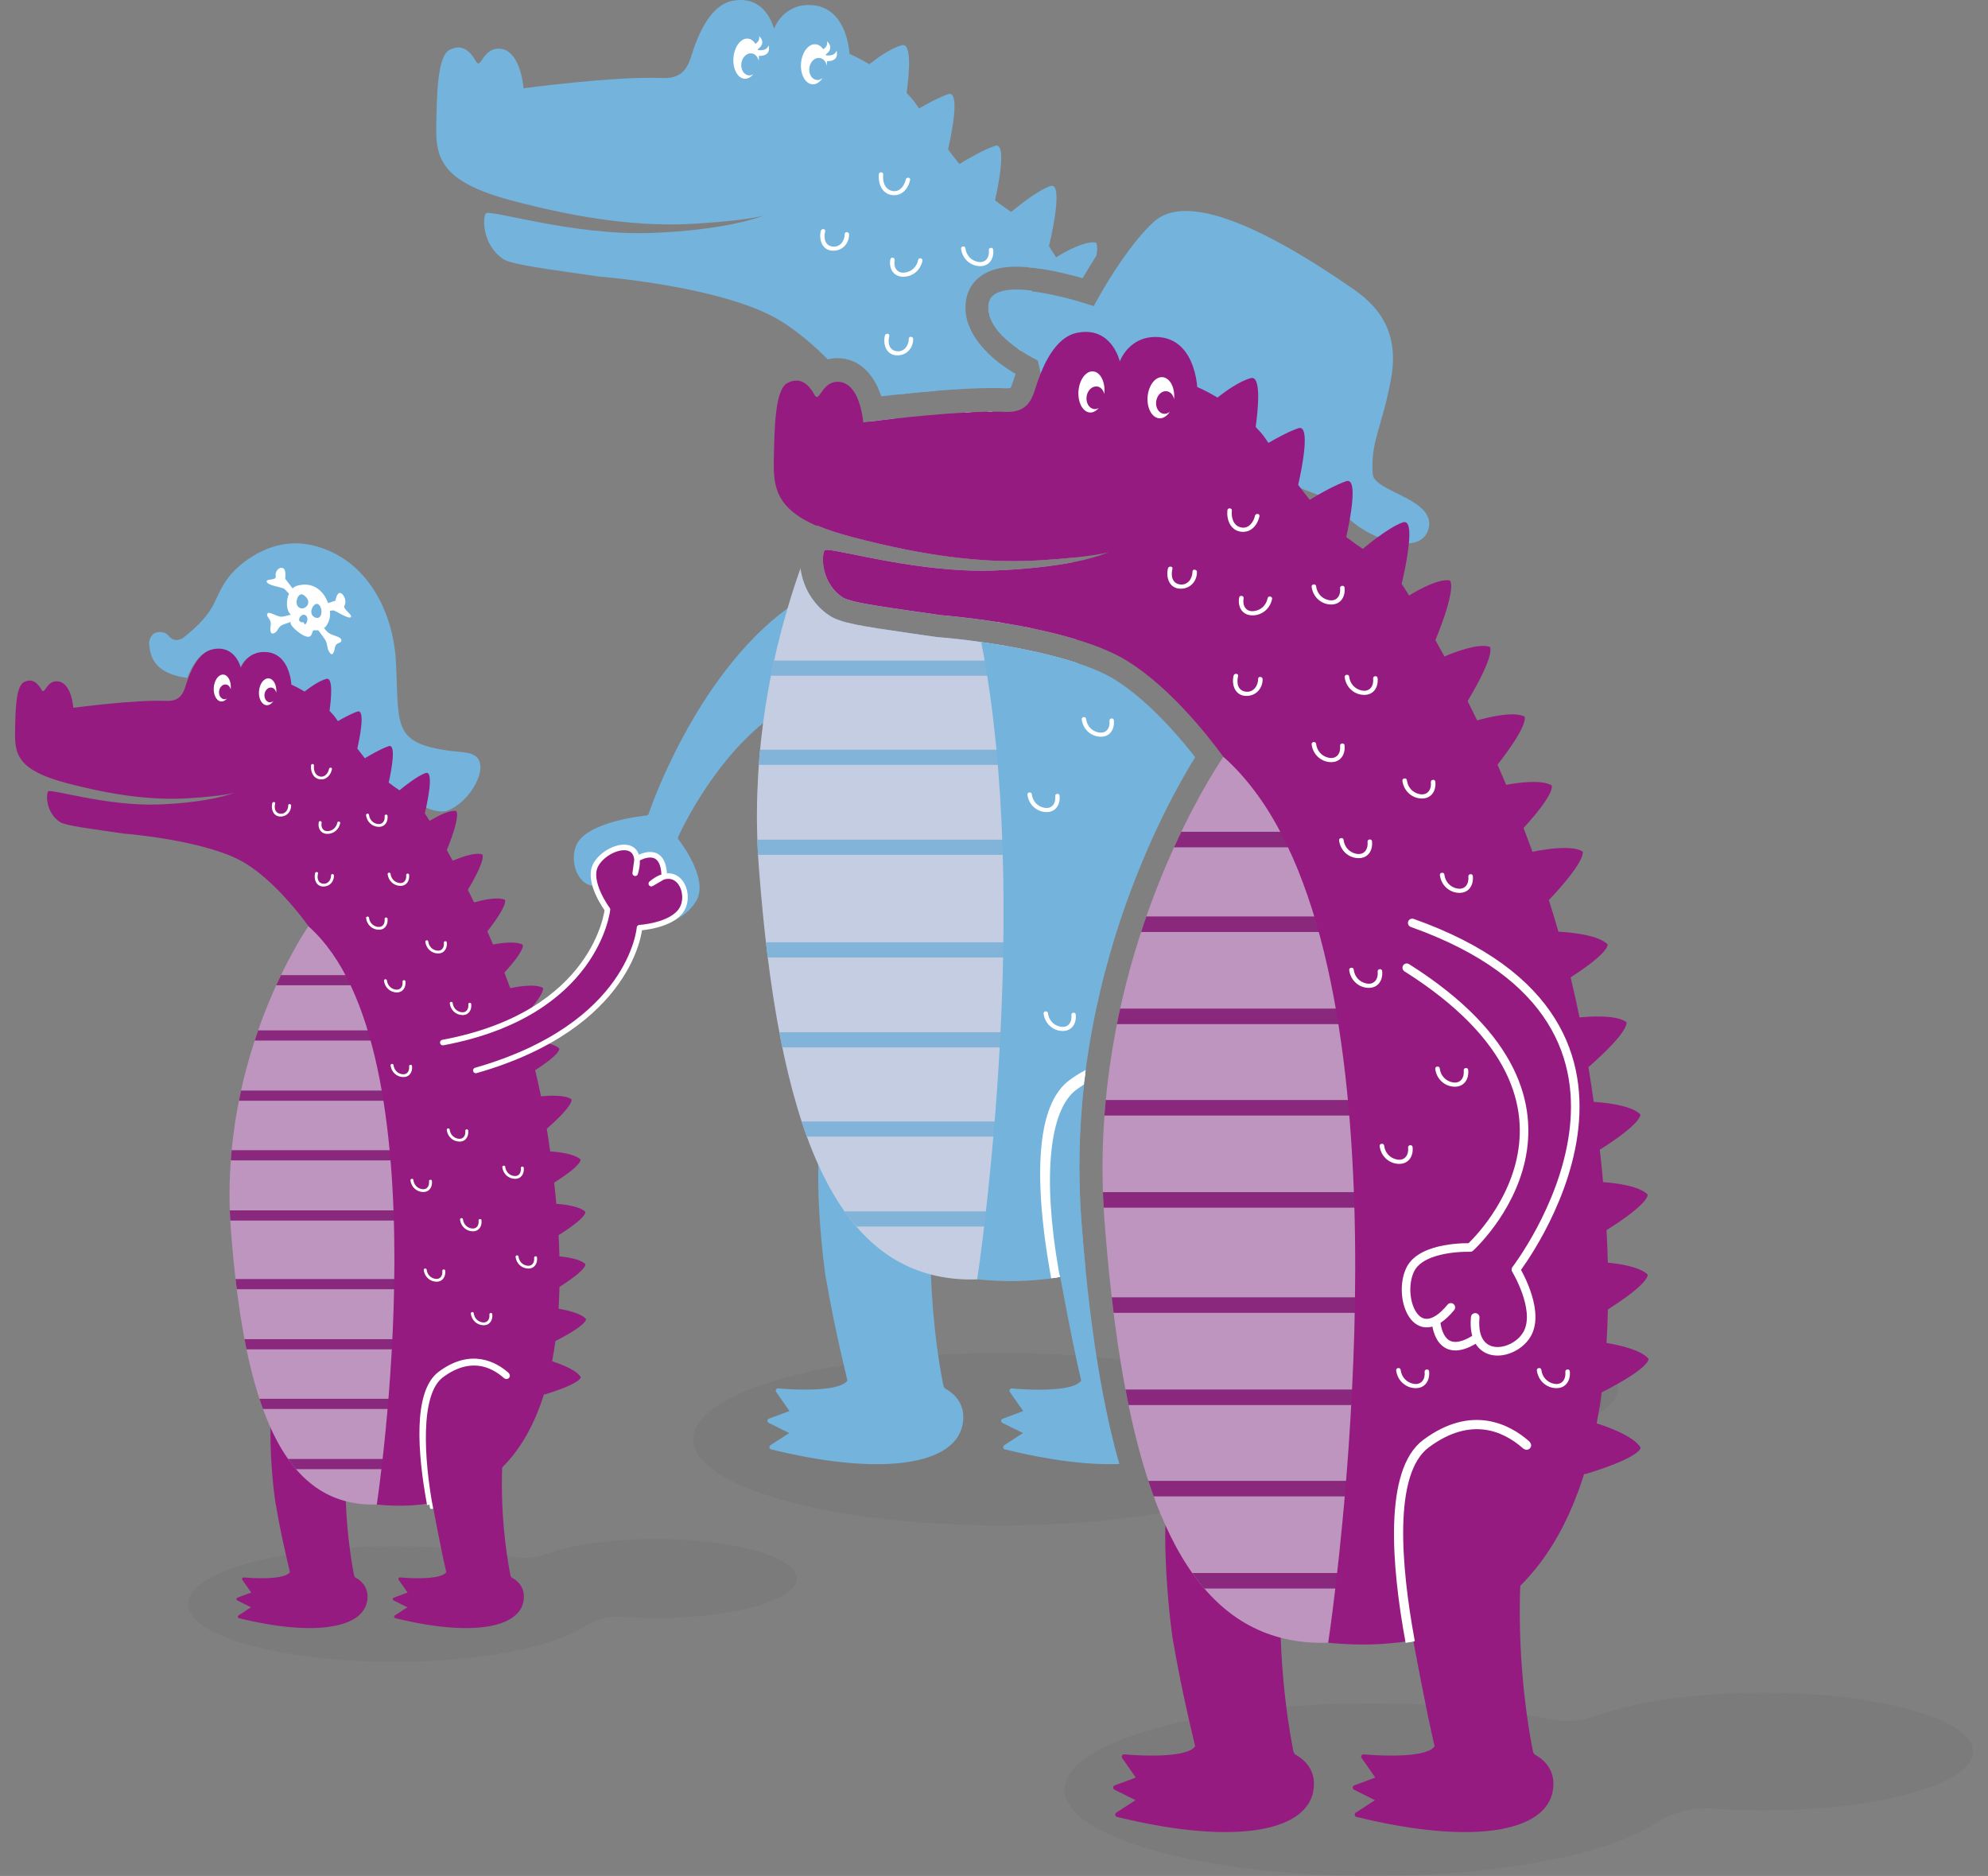 <?xml version="1.0" encoding="UTF-8"?> <svg xmlns="http://www.w3.org/2000/svg" xmlns:xlink="http://www.w3.org/1999/xlink" version="1.1" id="Laag_1" x="0px" y="0px" viewBox="0 0 567 535" style="enable-background:new 0 0 567 535;" xml:space="preserve"><rect x="0" y="0" width="567" height="535" fill="#808080" stroke="none"/> <style type="text/css"> .st0{opacity:0.05;fill:#1E1E1C;enable-background:new ;} .st1{fill:none;} .st2{fill:#FFFFFF;} .st3{fill:#73B3DC;} .st4{fill:#C4CDE2;} .st5{clip-path:url(#SVGID_00000032636378673435097370000001141810271111909806_);fill:none;stroke:#82B3D9;stroke-width:4.326;stroke-linecap:round;stroke-linejoin:round;stroke-miterlimit:10;} .st6{clip-path:url(#SVGID_00000166671010348631154000000002973712551692203931_);fill:none;stroke:#82B3D9;stroke-width:4.326;stroke-linecap:round;stroke-linejoin:round;stroke-miterlimit:10;} .st7{clip-path:url(#SVGID_00000000906401623419801410000009753188852288940689_);fill:none;stroke:#82B3D9;stroke-width:4.326;stroke-linecap:round;stroke-linejoin:round;stroke-miterlimit:10;} .st8{clip-path:url(#SVGID_00000026882743390846126700000017537135998159471019_);fill:none;stroke:#82B3D9;stroke-width:4.326;stroke-linecap:round;stroke-linejoin:round;stroke-miterlimit:10;} .st9{clip-path:url(#SVGID_00000042719325635861130990000015069053986905107596_);fill:none;stroke:#82B3D9;stroke-width:4.326;stroke-linecap:round;stroke-linejoin:round;stroke-miterlimit:10;} .st10{clip-path:url(#SVGID_00000132085786414192519060000014373672743826769080_);fill:none;stroke:#82B3D9;stroke-width:4.326;stroke-linecap:round;stroke-linejoin:round;stroke-miterlimit:10;} .st11{clip-path:url(#SVGID_00000071548675480767177970000010218083939751389843_);fill:none;stroke:#82B3D9;stroke-width:4.326;stroke-linecap:round;stroke-linejoin:round;stroke-miterlimit:10;} .st12{clip-path:url(#SVGID_00000049939443831553617420000012559820717464338606_);fill:none;stroke:#82B3D9;stroke-width:4.326;stroke-linecap:round;stroke-linejoin:round;stroke-miterlimit:10;} .st13{fill:none;stroke:#FFFFFF;stroke-width:1.8;stroke-linecap:round;stroke-linejoin:round;stroke-miterlimit:10;} .st14{fill:#951B81;} .st15{fill:#BE95BF;} .st16{clip-path:url(#SVGID_00000095326464322880480510000006638000365567304065_);fill:none;stroke:#89287D;stroke-width:2.893;stroke-linecap:round;stroke-linejoin:round;stroke-miterlimit:10;} .st17{clip-path:url(#SVGID_00000077308072539270874410000008538995016129443989_);fill:none;stroke:#89287D;stroke-width:2.893;stroke-linecap:round;stroke-linejoin:round;stroke-miterlimit:10;} .st18{clip-path:url(#SVGID_00000142142958400143396390000012166672010910657673_);fill:none;stroke:#89287D;stroke-width:2.893;stroke-linecap:round;stroke-linejoin:round;stroke-miterlimit:10;} .st19{clip-path:url(#SVGID_00000036939389000589720660000004034882631251526286_);fill:none;stroke:#89287D;stroke-width:2.893;stroke-linecap:round;stroke-linejoin:round;stroke-miterlimit:10;} .st20{clip-path:url(#SVGID_00000134244143439272511120000009101412884434253975_);fill:none;stroke:#89287D;stroke-width:2.893;stroke-linecap:round;stroke-linejoin:round;stroke-miterlimit:10;} .st21{clip-path:url(#SVGID_00000036958016385287811010000007452288820043987874_);fill:none;stroke:#89287D;stroke-width:2.893;stroke-linecap:round;stroke-linejoin:round;stroke-miterlimit:10;} .st22{clip-path:url(#SVGID_00000029733074230462055880000001865629478755509146_);fill:none;stroke:#89287D;stroke-width:2.893;stroke-linecap:round;stroke-linejoin:round;stroke-miterlimit:10;} .st23{clip-path:url(#SVGID_00000137833850982569382110000016075708888763740549_);fill:none;stroke:#89287D;stroke-width:2.893;stroke-linecap:round;stroke-linejoin:round;stroke-miterlimit:10;} .st24{clip-path:url(#SVGID_00000053515250275615040700000008909379855394946236_);fill:none;stroke:#89287D;stroke-width:2.893;stroke-linecap:round;stroke-linejoin:round;stroke-miterlimit:10;} .st25{fill:none;stroke:#FFFFFF;stroke-width:1.204;stroke-linecap:round;stroke-linejoin:round;stroke-miterlimit:10;} .st26{fill:none;stroke:#FFFFFF;stroke-width:1.005;stroke-linecap:round;stroke-linejoin:round;stroke-miterlimit:10;} .st27{fill:#FFFFFF;stroke:#FFFFFF;stroke-width:0.794;stroke-miterlimit:10;} .st28{fill:#951B81;stroke:#FFFFFF;stroke-width:1.588;stroke-linecap:round;stroke-linejoin:round;stroke-miterlimit:10;} .st29{clip-path:url(#SVGID_00000132768830755776663140000009787005005844905382_);fill:none;stroke:#89287D;stroke-width:4.433;stroke-linecap:round;stroke-linejoin:round;stroke-miterlimit:10;} .st30{clip-path:url(#SVGID_00000057845746352925311160000013660155524129959866_);fill:none;stroke:#89287D;stroke-width:4.433;stroke-linecap:round;stroke-linejoin:round;stroke-miterlimit:10;} .st31{clip-path:url(#SVGID_00000090988752854928609960000016825114217542306214_);fill:none;stroke:#89287D;stroke-width:4.433;stroke-linecap:round;stroke-linejoin:round;stroke-miterlimit:10;} .st32{clip-path:url(#SVGID_00000170255690901860460980000008529004285015206029_);fill:none;stroke:#89287D;stroke-width:4.433;stroke-linecap:round;stroke-linejoin:round;stroke-miterlimit:10;} .st33{clip-path:url(#SVGID_00000079477603246149793320000009021186190741489548_);fill:none;stroke:#89287D;stroke-width:4.433;stroke-linecap:round;stroke-linejoin:round;stroke-miterlimit:10;} .st34{clip-path:url(#SVGID_00000119091747925616872120000017277654892791755709_);fill:none;stroke:#89287D;stroke-width:4.433;stroke-linecap:round;stroke-linejoin:round;stroke-miterlimit:10;} .st35{clip-path:url(#SVGID_00000148644949101801065430000012988017636359335561_);fill:none;stroke:#89287D;stroke-width:4.433;stroke-linecap:round;stroke-linejoin:round;stroke-miterlimit:10;} .st36{clip-path:url(#SVGID_00000039095864341489337590000006861638873255894196_);fill:none;stroke:#89287D;stroke-width:4.433;stroke-linecap:round;stroke-linejoin:round;stroke-miterlimit:10;} .st37{clip-path:url(#SVGID_00000036219443857411611990000013906580224710633600_);fill:none;stroke:#89287D;stroke-width:4.433;stroke-linecap:round;stroke-linejoin:round;stroke-miterlimit:10;} .st38{fill:none;stroke:#FFFFFF;stroke-width:1.844;stroke-linecap:round;stroke-linejoin:round;stroke-miterlimit:10;} .st39{fill:none;stroke:#FFFFFF;stroke-width:2.441;stroke-linecap:round;stroke-linejoin:round;stroke-miterlimit:10;} .st40{fill:#FFFFFF;stroke:#FFFFFF;stroke-width:0.814;stroke-miterlimit:10;} </style> <g> <path class="st0" d="M502.89,482.76c-19.15,0-36.21,2.52-47.15,6.45c-4.43,1.59-9.18,2.02-13.8,1.11 c-14.29-2.84-31.75-4.51-50.6-4.51c-48.45,0-87.72,11.01-87.72,24.59c0,13.59,39.27,24.59,87.72,24.59 c36.17,0,67.22-6.13,80.64-14.9c4.86-3.18,10.6-4.7,16.41-4.3c4.63,0.33,9.49,0.5,14.49,0.5c33.05,0,59.84-7.51,59.84-16.77 C562.73,490.27,535.94,482.76,502.89,482.76z"></path> <path class="st0" d="M397,382.81c-19.15,0-36.21,2.52-47.15,6.45c-4.43,1.59-9.18,2.02-13.8,1.11c-14.29-2.84-31.75-4.51-50.6-4.51 c-48.45,0-87.72,11.01-87.72,24.59c0,13.59,39.27,24.59,87.72,24.59c36.17,0,67.22-6.13,80.64-14.9c4.86-3.18,10.6-4.7,16.41-4.3 c4.63,0.33,9.49,0.5,14.49,0.5c33.05,0,59.84-7.51,59.84-16.77C456.84,390.32,430.05,382.81,397,382.81z"></path> <path class="st0" d="M187.13,438.94c-12.83,0-24.25,1.69-31.58,4.32c-2.97,1.06-6.15,1.35-9.24,0.74 c-9.58-1.9-21.27-3.02-33.89-3.02c-32.45,0-58.76,7.37-58.76,16.48s26.31,16.48,58.76,16.48c24.23,0,45.03-4.11,54.02-9.97 c3.27-2.13,7.11-3.15,10.99-2.88c3.11,0.22,6.36,0.34,9.71,0.34c22.13,0,40.08-5.03,40.08-11.23 C227.21,443.97,209.27,438.94,187.13,438.94z"></path> <path class="st0" d="M274.75,404.11c0,13.38-21.53,17.44-54.81,9.25c-0.56-0.13-0.68-0.86-0.22-1.19l5.35-3.47l-5.85-2.92 c-0.51-0.25-0.47-0.99,0.07-1.19l5.87-2.17l-3.8-5.44c-0.31-0.45,0.04-1.06,0.58-1.02c1.66,0.15,4.59,0.34,7.72,0.34 c5.02,0,10.53-0.51,12.03-2.57c-0.56-2.34-1.11-4.67-1.65-7.03c8.13-1.59,17.26-2.8,27.07-3.54c0.79,6.16,1.62,10.44,1.95,12.01 c0.09,0.42,0.33,0.73,0.7,0.95C271.17,396.88,274.75,399.31,274.75,404.11z"></path> <path class="st0" d="M314.62,397.8c1.37,7.13,2.92,13.7,4.62,19.73c-8.77,0.32-19.85-1.01-32.65-4.17 c-0.56-0.12-0.67-0.85-0.2-1.19l5.34-3.47l-5.86-2.9c-0.5-0.26-0.46-0.99,0.08-1.19l5.86-2.18l-1.39-1.98l-2.4-3.45 c-0.3-0.46,0.04-1.05,0.58-1.03c1.67,0.16,4.59,0.36,7.72,0.36c5.02,0,10.54-0.52,12.03-2.58c-0.71-2.99-1.57-6.97-2.39-11.03 c2.09,0.1,4.17,0.23,6.2,0.38C312.9,388.23,313.73,393.14,314.62,397.8z"></path> <path class="st0" d="M461.46,396.01c0,2.52-1.98,4.91-5.54,7.06c-4.73,2.86-12.28,5.28-21.63,7c-0.41,0.08-0.82,0.15-1.24,0.22 c-0.44,0.08-0.88,0.16-1.33,0.23c-7.39,1.21-15.8,1.98-24.78,2.2c-0.48,0.02-0.95,0.03-1.43,0.03c-0.43,0.01-0.85,0.02-1.28,0.02 c-0.62,0.01-1.23,0.02-1.86,0.02h-0.75c-5,0-9.86-0.17-14.49-0.5c-0.82-0.06-1.65-0.08-2.47-0.05c-4.95,0.12-9.77,1.62-13.93,4.35 c-0.1,0.07-0.21,0.14-0.32,0.2c-7.72,4.92-21.03,9-37.68,11.6c-0.96,0.15-1.94,0.3-2.92,0.44c-1.42-3.72-2.74-7.69-3.96-11.89 c-2.86-9.85-5.15-20.98-6.98-33.28c5.33,0.52,10.43,1.17,15.23,1.97c2.26,0.37,4.46,0.75,6.58,1.18c4.62,0.91,9.37,0.48,13.8-1.11 c7.91-2.84,19-4.94,31.77-5.89c4.9-0.38,10.06-0.57,15.38-0.57c2.86,0,5.68,0.06,8.43,0.17c0.63,0.02,1.25,0.05,1.88,0.08 c3.1,0.15,6.11,0.37,9.02,0.65c4.8,0.46,9.33,1.08,13.49,1.86c15.06,2.77,25.38,7.39,26.84,12.71 C461.4,395.14,461.46,395.58,461.46,396.01z"></path> <g> <g> <g> <g> <g> <line class="st1" x1="171.95" y1="253.12" x2="177.34" y2="249.63"></line> <path class="st2" d="M176.85,248.88c0.42-0.27,0.98-0.15,1.24,0.27c0.27,0.42,0.15,0.98-0.27,1.24l-5.41,3.74l-0.04-0.45 l-0.24-0.68l-0.26-0.69L176.85,248.88z"></path> </g> <g> <path class="st2" d="M183.26,259.55l-0.2-0.01c-0.43-2.23,0.38-5.69,0.5-6.14L183.26,259.55z"></path> <path class="st2" d="M184,259.58l-0.73-0.04l-0.2-0.01l-0.9-0.06l-0.03-0.02c-0.37-2.48,0.46-5.93,0.57-6.35 c0.12-0.48,0.61-0.77,1.09-0.66c0.49,0.1,0.77,0.61,0.65,1.09C184.16,254.69,183.56,257.86,184,259.58z"></path> </g> <g> <path class="st3" d="M279.84,183.11c2.2,0.32,4.49,0.67,6.83,1.07l-5.43,6.7v0.01l-10.57,13.03 c-23.59-8.94-33.89-10.09-47.7-1.51c-1.86,1.15-3.63,2.44-5.33,3.82c-15.31,12.43-24.27,32.45-24.3,32.66 c-0.01,0.2,0.05,0.38,0.16,0.51c0.09,0.12,8.52,10.72,5.29,17.14c-1.97,3.89-7.06,7.02-10.82,7.02c-0.01,0-0.01,0-0.01,0 h-0.04c-0.64-0.01-1.23-0.11-1.77-0.3c-1.44-0.55-2.29-1.82-2.55-3.7c-0.2-1.45-0.04-3.26,0.49-5.38 c0.08-0.38-0.15-0.76-0.54-0.86c-0.38-0.09-0.76,0.15-0.85,0.53c-0.58,2.32-0.7,4.16-0.56,5.62v0.01 c-0.93,0.57-4.2,2.29-6.66,1.11c-1.71-0.83-2.75-3.01-3.08-6.45c-0.02-0.15-0.03-0.3-0.04-0.46l0.14-0.09 c1.4-0.51,2.97-1.43,4.71-2.99c0.28-0.25,0.33-0.66,0.1-0.96c-0.23-0.28-0.65-0.38-0.95-0.18l-4.39,2.77l-0.11,0.08h-0.01 c-0.71,0.24-1.42,0.37-2.08,0.37c-1.16,0-2.24-0.37-3.2-1.12c-2.89-2.29-3.83-7.55-1.94-11.04 c3.47-6.39,19.58-7.93,19.75-7.95c0.29-0.03,0.54-0.21,0.62-0.49c0.14-0.46,13.14-39.17,39.61-58.6 c1.99-1.47,4.06-2.82,6.2-4.03c1.43,2.44,3.35,4.53,5.72,6.09c3.16,2.12,9.01,3.02,23.14,5.06c2.36,0.34,4.84,0.69,7.42,1.07 c0.16,0.02,0.3,0.04,0.44,0.04C270.83,181.98,275.11,182.43,279.84,183.11L279.84,183.11z"></path> <path class="st3" d="M293.78,175.42l-2.45,3.03l-0.11,0.13c-1.85-0.34-3.65-0.66-5.39-0.94c-0.42-0.07-0.83-0.14-1.24-0.21 c-2.18-0.34-4.25-0.64-6.12-0.88c-5.79-0.75-9.81-1.08-10.3-1.12c-13.99-2.07-25.39-3.41-27.89-5.09 c-1.59-1.06-2.76-2.38-3.6-3.77c0.01-0.01,0.02-0.01,0.03-0.01c1.07-0.46,2.16-0.88,3.27-1.26 c11.35-3.92,23.36-3.59,35.9,0.96C281.73,168.38,287.7,171.44,293.78,175.42z"></path> </g> </g> <path class="st3" d="M274.75,404.11c0,13.38-21.53,17.44-54.81,9.25c-0.56-0.13-0.68-0.86-0.22-1.19l5.35-3.47l-5.85-2.92 c-0.51-0.25-0.47-0.99,0.07-1.19l5.87-2.17l-3.8-5.44c-0.31-0.45,0.04-1.06,0.58-1.02c1.66,0.15,4.59,0.34,7.72,0.34 c5.02,0,10.53-0.51,12.03-2.57c-0.56-2.34-1.11-4.67-1.65-7.03c-1.65-7.22-3.15-14.46-4.39-21.76 c-0.02-0.05-0.02-0.13-0.04-0.18c-0.13,0.01-2.58-17.17-2.21-32.56c0.24-10.21,1.72-19.64,5.93-22.76 c12.81-9.52,22.76-4.11,27.79,0.31c0.02,0.02,0.02,0.02,0.04,0.04c2.32,2.05,3.58,3.87,3.58,3.87 c-3.69,13.19-5.09,26.73-5.33,38.89c-0.07,3.79-0.03,7.45,0.1,10.94c0.28,7.6,0.92,14.34,1.61,19.66 c0.79,6.16,1.62,10.44,1.95,12.01c0.09,0.42,0.33,0.73,0.7,0.95C271.17,396.88,274.75,399.31,274.75,404.11z"></path> <path class="st4" d="M249.57,118.3c-0.01,0.01-0.02,0.01-0.03,0.01c0-0.01,0.01-0.02,0.01-0.02L249.57,118.3L249.57,118.3z"></path> <path class="st4" d="M305.97,159.03c-2.52,0.26-5.6,0.52-9.37,0.75c-2.44,0.16-4.92,0.24-7.44,0.24 c-4.96,0-10.09-0.3-15.45-0.91h-0.01c-9.61-1.07-19.93-3.12-31.22-6.13c-3.73-0.99-6.85-2.04-9.43-3.14h-0.01 c6.36-15.2,12.66-25.63,15.26-29.67h0.01c0.78-0.09,1.76-0.21,2.9-0.36c1.07-0.12,2.27-0.26,3.59-0.41c0.01,0,0.01,0,0.02,0 l48.01,10.12c0.01,0,0.02,0,0.02,0l1.82,0.38c0.01,0.01,0.01,0.01,0.02,0.01l0.05,0.01L305.97,159.03z"></path> <path class="st4" d="M306.96,182.2v0.16c-4.3-1.31-8.83-2.39-13.22-3.29c-0.41-0.08-0.82-0.17-1.23-0.25 c-0.44-0.08-0.86-0.16-1.29-0.25c-1.85-0.34-3.65-0.66-5.39-0.94c-0.42-0.07-0.83-0.14-1.24-0.21 c-2.18-0.34-4.25-0.64-6.12-0.88c-5.79-0.75-9.81-1.08-10.3-1.12c-13.99-2.07-25.39-3.41-27.89-5.09 c-1.59-1.06-2.76-2.38-3.6-3.77c-0.27-0.44-0.51-0.89-0.7-1.34c-0.06-0.12-0.11-0.24-0.17-0.36c-1.48-3.47-1.24-6.97-0.64-7.86 c0.83-1.22,19.62,4.68,39.65,5.63c2.91,0.15,5.84,0.18,8.74,0.07c9.77-0.37,17.18-1.35,22.47-2.35L306.96,182.2z"></path> <path class="st4" d="M311.44,287.5l-32.74,77.36v0.01c-4.72,0.16-9.12-0.31-13.2-1.38c-14.11-3.66-24.5-14.46-32.11-31.29 c-9.13-20.2-14.24-49.08-16.95-84.75c-1.1-14.56-0.49-28.39,1.2-41.22c1.57-11.85,4.06-22.84,6.99-32.75 c1.16-3.96,2.39-7.75,3.66-11.35c0.06,0.38,0.12,0.69,0.18,0.97c0.44,2.28,1.25,4.43,2.36,6.35c1.43,2.44,3.35,4.53,5.72,6.09 c3.16,2.12,9.01,3.02,23.14,5.06c2.36,0.34,4.84,0.69,7.42,1.07c0.16,0.02,0.3,0.04,0.44,0.04c3.28,0.26,7.55,0.71,12.28,1.39 h0.01c2.2,0.32,4.49,0.67,6.83,1.07c6.95,1.21,14.26,2.84,20.57,4.92L311.44,287.5z"></path> <g> <g> <defs> <path id="SVGID_1_" d="M249.54,118.29c0,0-38.71,55.16-33.1,129.16c5.61,74,21.6,118.77,62.26,117.42l32.74-77.37 l-6.72-157.57L249.54,118.29z"></path> </defs> <clipPath id="SVGID_00000137815919479926701910000005472981407674560955_"> <use xlink:href="#SVGID_1_" style="overflow:visible;"></use> </clipPath> </g> <g> <defs> <path id="SVGID_00000011024340064543935550000003778631146901061290_" d="M249.54,118.29c0,0-38.71,55.16-33.1,129.16 c5.61,74,21.6,118.77,62.26,117.42l32.74-77.37l-6.72-157.57L249.54,118.29z"></path> </defs> <clipPath id="SVGID_00000061437860907460313570000012370945519583578784_"> <use xlink:href="#SVGID_00000011024340064543935550000003778631146901061290_" style="overflow:visible;"></use> </clipPath> <line style="clip-path:url(#SVGID_00000061437860907460313570000012370945519583578784_);fill:none;stroke:#82B3D9;stroke-width:4.326;stroke-linecap:round;stroke-linejoin:round;stroke-miterlimit:10;" x1="186.85" y1="141.32" x2="297.54" y2="141.32"></line> </g> <g> <defs> <path id="SVGID_00000063626992438459244660000004899145718698423999_" d="M249.54,118.29c0,0-38.71,55.16-33.1,129.16 c5.61,74,21.6,118.77,62.26,117.42l32.74-77.37l-6.72-157.57L249.54,118.29z"></path> </defs> <clipPath id="SVGID_00000150802371181118634070000016688597855276342924_"> <use xlink:href="#SVGID_00000063626992438459244660000004899145718698423999_" style="overflow:visible;"></use> </clipPath> <line style="clip-path:url(#SVGID_00000150802371181118634070000016688597855276342924_);fill:none;stroke:#82B3D9;stroke-width:4.326;stroke-linecap:round;stroke-linejoin:round;stroke-miterlimit:10;" x1="186.85" y1="190.54" x2="297.54" y2="190.54"></line> </g> <g> <defs> <path id="SVGID_00000047055186750198880630000004677277648863014531_" d="M249.54,118.29c0,0-38.71,55.16-33.1,129.16 c5.61,74,21.6,118.77,62.26,117.42l32.74-77.37l-6.72-157.57L249.54,118.29z"></path> </defs> <clipPath id="SVGID_00000068658262756285092830000006312985550112981123_"> <use xlink:href="#SVGID_00000047055186750198880630000004677277648863014531_" style="overflow:visible;"></use> </clipPath> <line style="clip-path:url(#SVGID_00000068658262756285092830000006312985550112981123_);fill:none;stroke:#82B3D9;stroke-width:4.326;stroke-linecap:round;stroke-linejoin:round;stroke-miterlimit:10;" x1="186.85" y1="215.97" x2="297.54" y2="215.97"></line> </g> <g> <defs> <path id="SVGID_00000028296529063446613390000017521328724017191049_" d="M249.54,118.29c0,0-38.71,55.16-33.1,129.16 c5.61,74,21.6,118.77,62.26,117.42l32.74-77.37l-6.72-157.57L249.54,118.29z"></path> </defs> <clipPath id="SVGID_00000105405070767424987020000013192642185081121678_"> <use xlink:href="#SVGID_00000028296529063446613390000017521328724017191049_" style="overflow:visible;"></use> </clipPath> <line style="clip-path:url(#SVGID_00000105405070767424987020000013192642185081121678_);fill:none;stroke:#82B3D9;stroke-width:4.326;stroke-linecap:round;stroke-linejoin:round;stroke-miterlimit:10;" x1="186.85" y1="241.63" x2="297.54" y2="241.63"></line> </g> <g> <defs> <path id="SVGID_00000099639667800203758540000011405357715272052918_" d="M249.54,118.29c0,0-38.71,55.16-33.1,129.16 c5.61,74,21.6,118.77,62.26,117.42l32.74-77.37l-6.72-157.57L249.54,118.29z"></path> </defs> <clipPath id="SVGID_00000022526271435497042920000010962932921938005682_"> <use xlink:href="#SVGID_00000099639667800203758540000011405357715272052918_" style="overflow:visible;"></use> </clipPath> <line style="clip-path:url(#SVGID_00000022526271435497042920000010962932921938005682_);fill:none;stroke:#82B3D9;stroke-width:4.326;stroke-linecap:round;stroke-linejoin:round;stroke-miterlimit:10;" x1="186.85" y1="270.9" x2="297.54" y2="270.9"></line> </g> <g> <defs> <path id="SVGID_00000157277604422290298100000002151668696192577462_" d="M249.54,118.29c0,0-38.71,55.16-33.1,129.16 c5.61,74,21.6,118.77,62.26,117.42l32.74-77.37l-6.72-157.57L249.54,118.29z"></path> </defs> <clipPath id="SVGID_00000093885270072564100370000015765194172934191240_"> <use xlink:href="#SVGID_00000157277604422290298100000002151668696192577462_" style="overflow:visible;"></use> </clipPath> <line style="clip-path:url(#SVGID_00000093885270072564100370000015765194172934191240_);fill:none;stroke:#82B3D9;stroke-width:4.326;stroke-linecap:round;stroke-linejoin:round;stroke-miterlimit:10;" x1="186.85" y1="296.55" x2="297.54" y2="296.55"></line> </g> <g> <defs> <path id="SVGID_00000033340573737515717760000006964475119645700994_" d="M249.54,118.29c0,0-38.71,55.16-33.1,129.16 c5.61,74,21.6,118.77,62.26,117.42l32.74-77.37l-6.72-157.57L249.54,118.29z"></path> </defs> <clipPath id="SVGID_00000013906192679541484830000007600718276282111135_"> <use xlink:href="#SVGID_00000033340573737515717760000006964475119645700994_" style="overflow:visible;"></use> </clipPath> <line style="clip-path:url(#SVGID_00000013906192679541484830000007600718276282111135_);fill:none;stroke:#82B3D9;stroke-width:4.326;stroke-linecap:round;stroke-linejoin:round;stroke-miterlimit:10;" x1="186.85" y1="321.99" x2="297.54" y2="321.99"></line> </g> <g> <defs> <path id="SVGID_00000094604698751178456240000014911766862338058146_" d="M249.54,118.29c0,0-38.71,55.16-33.1,129.16 c5.61,74,21.6,118.77,62.26,117.42l32.74-77.37l-6.72-157.57L249.54,118.29z"></path> </defs> <clipPath id="SVGID_00000087379648739508585970000014518252720035275664_"> <use xlink:href="#SVGID_00000094604698751178456240000014911766862338058146_" style="overflow:visible;"></use> </clipPath> <line style="clip-path:url(#SVGID_00000087379648739508585970000014518252720035275664_);fill:none;stroke:#82B3D9;stroke-width:4.326;stroke-linecap:round;stroke-linejoin:round;stroke-miterlimit:10;" x1="186.85" y1="347.64" x2="297.54" y2="347.64"></line> </g> </g> <path class="st3" d="M340.88,215.94c-2.14,3.45-5.38,9.01-9.01,16.4c-1.93,3.91-3.97,8.34-6.01,13.24 c-4.33,10.34-8.65,22.75-11.99,36.76c-1.7,7.2-3.16,14.82-4.2,22.82c-0.05,0.31-0.09,0.63-0.13,0.94c0,0.01,0,0.01,0,0.02 c-0.04,0.37-0.1,0.74-0.14,1.11c-0.04,0.36-0.08,0.73-0.14,1.09v0.01c-0.04,0.33-0.08,0.66-0.11,0.99 c-1.36,12.3-1.77,25.41-0.72,39.15c0.36,4.8,0.77,9.44,1.21,13.92v0.01c-2.31,0.69-4.72,1.28-7.25,1.74 c-0.01,0-0.02,0-0.03,0.01c-0.25,0.05-0.5,0.11-0.76,0.14c0,0-0.01,0-0.02,0c-0.02,0.01-0.05,0.01-0.07,0.01h-0.01 c-0.29,0.05-0.59,0.11-0.89,0.15h-0.01c-0.27,0.05-0.53,0.09-0.79,0.13c-0.44,0.07-0.87,0.12-1.32,0.18 c-0.22,0.02-0.45,0.05-0.68,0.07c-0.24,0.04-0.47,0.05-0.7,0.07c-5.64,0.62-11.74,0.62-18.39-0.04h-0.01 c0,0,15.07-98.4,2.55-173.97v-0.01c-0.43-2.62-0.9-5.21-1.4-7.77c2.2,0.32,4.49,0.67,6.83,1.07c6.95,1.21,14.26,2.84,20.57,4.92 h0.01c4.17,1.39,7.9,2.98,10.78,4.76c2.62,1.65,5.18,3.61,7.64,5.74C331.89,205,337.33,211.39,340.88,215.94z"></path> <path class="st3" d="M267.14,111.45c-4.19,0.34-8.26,0.75-11.73,1.13l20.76-20.14v0.01c1.07,3.1,3.1,5.8,5.4,8.08h0.01 c2.7,2.67,5.75,4.72,8.07,6.09c-0.22,0.64-0.42,1.27-0.62,1.91c-0.44,1.39-0.69,1.93-0.83,2.12c-0.14,0.04-0.46,0.1-1.01,0.1 h-0.38c-1.09-0.06-2.3-0.08-3.57-0.08c-4.84,0-10.54,0.34-16.04,0.77H267.14z"></path> <path class="st3" d="M297.06,76.7c-1.39-0.22-2.78-0.4-4.13-0.5l6.23-6.04c0,0,0,0.01,0.02,0.02c0.1,0.16,0.83,1.27,2.03,3.19 c2.83-1.73,8.23-4.69,11.32-4.21c0,0,0.75,0.42,0.2,3.72c-0.01,0.01-0.01,0.02-0.02,0.03v0.02c-1.45,2.22-2.78,4.41-3.95,6.41 C305.49,78.4,301.27,77.35,297.06,76.7L297.06,76.7z"></path> <g> <path class="st3" d="M249.57,118.29L249.57,118.29c-0.01,0.02-0.02,0.02-0.03,0.02c0-0.01,0.01-0.02,0.01-0.02H249.57z"></path> <path class="st3" d="M294.34,82.87L294.34,82.87c-0.01,0.06-0.04,0.12-0.08,0.18c-2.29,4.57-5.08,8.82-8.31,12.69 c0.01,0.01,0,0.03-0.03,0.04c-1-1.02-1.9-2.13-2.58-3.3c-0.03-0.04-0.06-0.09-0.09-0.15c-1-1.7-1.55-3.54-1.32-5.47 c0.02-0.16,0.06-0.34,0.08-0.5c0.36-1.82,1.82-2.87,3.91-3.36c0.01-0.01,0.01-0.01,0.02-0.01c1.13-0.3,2.46-0.42,3.89-0.42 C291.24,82.57,292.77,82.69,294.34,82.87z"></path> <path class="st3" d="M299.18,70.18c-0.01,0.01-0.01,0.02-0.01,0.02c-0.6,2.22-1.3,4.39-2.1,6.5h-0.01 c-1.39-0.22-2.78-0.4-4.13-0.5c-1.05-0.1-2.08-0.14-3.1-0.14c-11.25,0-13.68,6.35-14.21,9.07c-0.5,2.62-0.24,5.07,0.56,7.31 v0.01c1.07,3.1,3.1,5.8,5.4,8.08h0.01c-0.26,0.27-0.52,0.53-0.77,0.77c-4.09,3.94-8.66,7.35-13.61,10.14h-0.06 c-4.19,0.34-8.26,0.75-11.73,1.13h-0.01c-1.49,0.16-2.85,0.32-4.08,0.46c-1.95-6.05-6.09-10.88-12.52-10.88h-0.12 c-0.93,0-1.77,0.12-2.56,0.34h-0.03c-4-4-8.52-7.88-13.25-10.84c-15.76-9.84-50.64-12.67-52.11-12.79 c-13.66-2.02-24.77-3.32-27.21-4.97c-5.95-4-5.92-11.64-4.99-13.01c0.92-1.37,24.83,6.39,47.23,5.56 c21.1-0.79,30.92-4.52,31.99-4.95c-0.69,0.21-5.1,1.39-19.18,2.29c-15.51,0.99-32.57-1.25-52.83-6.64 c-20.25-5.39-21.49-12.31-21.33-21.38c0.18-9.09,0.33-19.84,3.88-21.59c3.42-1.69,5.72,0.25,7.43,3.3 c1.42,2.53,1.9-3.55,6.39-3.6c6.44-0.06,7.19,11.31,7.19,11.31s25.97-3.5,39.47-2.93c5.83,0.25,7.33-2.84,8.51-6.66 c1.82-5.93,5.38-14.07,11.49-15.33c9.73-2,11.97,7.96,11.97,7.96s2.59-7.4,10.94-6.76c6.28,0.49,8.85,5.76,9.89,9.67 c0.02,0.06,0.03,0.12,0.04,0.18c0.09,0.34,0.17,0.66,0.23,0.97c0,0.01,0,0.02,0.01,0.03c0.37,1.75,0.43,3,0.43,3.04v0.01 c1.86,0.81,3.77,1.83,5.65,2.95c1.73-1.38,5.92-4.52,9.28-5.42c2.94-0.78,2.07,8.39,1.35,13.62c1.07,1.09,2.01,2.16,2.7,3.17 c0.28,0.42,0.57,0.83,0.85,1.25c2.2-1.28,5.65-3.17,8.31-4.08c3.55-1.21,0.93,11.53-0.03,15.77c1.07,1.44,2.15,2.82,3.23,4.15 c1.35-0.83,6.47-3.92,10.13-5.17c3.48-1.19,1.03,11.05,0.03,15.53c1.61,1.24,3.15,2.34,4.61,3.3 c1.73-1.44,7.56-6.15,11.16-7.37C303.69,51.64,299.35,69.47,299.18,70.18z"></path> <path class="st2" d="M234.11,65.84c0.18-0.73,1.43-0.62,1.24,0.13c-0.48,1.95-0.09,4.15,2.24,4.36 c2.11,0.19,3.33-1.73,3.34-3.61c0-0.76,1.25-0.64,1.24,0.13c-0.01,2.69-1.98,4.76-4.7,4.65 C234.49,71.38,233.49,68.35,234.11,65.84z"></path> <path class="st2" d="M252.39,95.68c0.18-0.73,1.43-0.62,1.24,0.13c-0.48,1.95-0.09,4.15,2.24,4.36 c2.11,0.19,3.33-1.73,3.34-3.61c0-0.76,1.25-0.64,1.24,0.13c-0.01,2.69-1.98,4.76-4.7,4.65 C252.76,101.22,251.76,98.19,252.39,95.68z"></path> <path class="st2" d="M251.9,49.77c-0.21,1.95,0.39,4.21,2.56,4.68c2.1,0.46,3.49-1.45,3.88-3.27c0.16-0.74,1.4-0.62,1.24,0.13 c-0.55,2.56-2.42,4.73-5.24,4.31c-2.88-0.43-3.96-3.42-3.68-5.98C250.74,48.89,251.98,49.01,251.9,49.77z"></path> <path class="st2" d="M261.87,74.12c-0.38,1.96-1.83,3.37-3.82,3.62c-2.26,0.27-3.26-1.54-2.88-3.56 c0.14-0.75-1.08-0.99-1.23-0.24c-0.47,2.49,0.72,4.85,3.46,4.98c2.8,0.13,5.17-1.84,5.69-4.56 C263.24,73.61,262.01,73.37,261.87,74.12z"></path> <path class="st2" d="M275.35,70.79c0.23,1.98,1.58,3.5,3.55,3.88c2.24,0.44,3.35-1.3,3.13-3.34c-0.09-0.75,1.15-0.91,1.24-0.15 c0.29,2.52-1.07,4.79-3.81,4.72c-2.8-0.07-5.02-2.2-5.35-4.95C274.02,70.19,275.26,70.03,275.35,70.79z"></path> <path class="st2" d="M213.29,11.01c1.98,0.17,3.38,2.86,3.13,6.02c-0.01,0.08-0.03,0.16-0.04,0.24 c-0.27-1.07-0.99-1.91-1.97-2.04c-1.39-0.2-2.71,1.05-2.96,2.78c-0.25,1.74,0.67,3.3,2.06,3.49c0.47,0.07,0.9-0.08,1.31-0.3 c-0.71,0.84-1.59,1.33-2.5,1.25c-1.99-0.17-3.39-2.86-3.13-6.02C209.47,13.27,211.3,10.85,213.29,11.01z"></path> <path class="st2" d="M232.62,12.62c2.03,0.17,3.46,2.87,3.21,6.02c0,0.03-0.01,0.06-0.01,0.09c-0.23-1.15-1-2.05-2.02-2.2 c-1.39-0.2-2.71,1.05-2.96,2.78c-0.25,1.74,0.67,3.3,2.06,3.49c0.63,0.09,1.23-0.15,1.74-0.57c-0.77,1.18-1.85,1.91-2.97,1.81 c-2.03-0.17-3.46-2.87-3.21-6.03C228.72,14.88,230.58,12.45,232.62,12.62z"></path> </g> <path class="st2" d="M291.39,100.03c-0.02,0.03-0.05,0.06-0.08,0.08c-0.34-0.22-0.68-0.46-1.04-0.7 c0.03-0.02,0.06-0.04,0.08-0.06c0.71-0.63,1.02-1.69,0.88-2.86c-0.09-0.75,1.15-0.91,1.24-0.15 C292.64,97.79,292.26,99.15,291.39,100.03z"></path> <path class="st2" d="M283.03,117.38c-0.51,1.44-1.73,2.46-3.57,2.41c-1.74-0.04-3.25-0.88-4.23-2.16 c0.53-0.03,1.05-0.06,1.58-0.08c0.57,0.51,1.28,0.85,2.09,1.01c1.35,0.26,2.29-0.26,2.77-1.17h0.01 C282.15,117.39,282.58,117.38,283.03,117.38z"></path> <path class="st2" d="M300.61,124.8c0.23,1.98,1.58,3.5,3.55,3.88c2.24,0.44,3.36-1.3,3.13-3.34c-0.09-0.75,1.15-0.91,1.24-0.15 c0.29,2.52-1.07,4.79-3.81,4.72c-2.8-0.07-5.02-2.2-5.35-4.95C299.28,124.2,300.53,124.04,300.61,124.8z"></path> <path class="st2" d="M311.05,151.05c0.23,1.98,1.58,3.5,3.55,3.88c2.24,0.44,3.36-1.3,3.13-3.34c-0.09-0.75,1.15-0.91,1.24-0.15 c0.29,2.52-1.07,4.79-3.81,4.72c-2.8-0.07-5.02-2.2-5.35-4.95C309.72,150.45,310.97,150.3,311.05,151.05z"></path> <path class="st2" d="M298.89,288.92c0.23,1.98,1.58,3.5,3.55,3.88c2.24,0.44,3.35-1.3,3.13-3.34c-0.09-0.75,1.15-0.91,1.24-0.15 c0.29,2.52-1.07,4.79-3.81,4.72c-2.8-0.07-5.02-2.2-5.35-4.95C297.56,288.32,298.8,288.16,298.89,288.92z"></path> <path class="st2" d="M283,141.4c0.23,1.98,1.58,3.5,3.55,3.88c2.24,0.44,3.35-1.3,3.13-3.34c-0.09-0.75,1.15-0.91,1.24-0.15 c0.29,2.52-1.07,4.79-3.81,4.72c-2.8-0.07-5.02-2.2-5.35-4.95C281.67,140.8,282.91,140.64,283,141.4z"></path> <path class="st2" d="M309.76,205c0.23,1.98,1.58,3.5,3.55,3.88c2.24,0.44,3.36-1.3,3.13-3.34c-0.09-0.75,1.15-0.91,1.24-0.15 c0.29,2.52-1.07,4.79-3.81,4.72c-2.8-0.07-5.02-2.2-5.35-4.95C308.43,204.4,309.67,204.25,309.76,205z"></path> <path class="st2" d="M294.28,226.49c0.23,1.98,1.58,3.5,3.55,3.88c2.24,0.44,3.35-1.3,3.13-3.34c-0.09-0.75,1.15-0.91,1.24-0.15 c0.29,2.52-1.07,4.79-3.81,4.72c-2.8-0.07-5.02-2.2-5.35-4.95C292.95,225.88,294.19,225.74,294.28,226.49z"></path> <path class="st2" d="M285.81,177.49c0.01,0.05,0.01,0.09,0.02,0.14c-0.42-0.07-0.83-0.14-1.24-0.21 c0.01-0.06,0.04-0.1,0.07-0.15c0.26-0.4,1.05-0.39,1.14,0.18C285.81,177.46,285.81,177.48,285.81,177.49z"></path> <path class="st2" d="M293.75,178.9c0,0.06,0,0.12-0.01,0.17c-0.41-0.08-0.82-0.17-1.23-0.25c0-0.05,0.01-0.11,0.01-0.16 c0-0.21-0.01-0.42-0.03-0.64c-0.09-0.75,1.15-0.91,1.24-0.15C293.77,178.23,293.78,178.57,293.75,178.9z"></path> <path class="st3" d="M319.25,417.53c-8.77,0.32-19.85-1.01-32.65-4.17c-0.56-0.12-0.67-0.85-0.2-1.19l5.34-3.47l-5.86-2.9 c-0.5-0.26-0.46-0.99,0.08-1.19l5.86-2.18l-1.39-1.98l-2.4-3.45c-0.3-0.46,0.04-1.05,0.58-1.03c1.67,0.16,4.59,0.36,7.72,0.36 c5.02,0,10.54-0.52,12.03-2.58c-0.71-2.99-1.57-6.97-2.39-11.03c-1.78-8.77-3.45-17.88-3.48-18.03 c-0.02-0.18-0.06-0.34-0.08-0.52c-0.01,0-0.02,0.01-0.03,0.01c-0.25,0.07-0.5,0.11-0.76,0.13c0,0-0.01,0.01-0.03,0.01 c-0.01,0-0.03,0-0.07,0.01v-0.06c0-0.01,0-0.01-0.01-0.01l-0.01,0.01v-0.1c-0.11-0.61-0.22-1.21-0.33-1.83 c-0.1-0.58-0.2-1.15-0.3-1.74c-0.08-0.5-0.16-0.99-0.24-1.49c-2.59-15.92-3.74-33.22,0.64-43.3c1.16-2.68,2.71-4.85,4.73-6.35 c0.86-0.64,1.72-1.21,2.55-1.72c0.29-0.18,0.58-0.35,0.86-0.51c-0.04,0.36-0.08,0.73-0.14,1.09v0.01 c-0.04,0.33-0.08,0.66-0.11,0.99c-1.36,12.3-1.77,25.41-0.72,39.15c0.36,4.8,0.77,9.44,1.21,13.92v0.01 c0.73,7.29,1.57,14.18,2.52,20.67c0.74,5.15,1.57,10.05,2.46,14.72C315.99,404.93,317.54,411.5,319.25,417.53z"></path> <g> <path class="st13" d="M302.3,364.94"></path> </g> <g> <path class="st14" d="M331.92,395.17L331.92,395.17z"></path> </g> <g> <path class="st14" d="M282.8,413.36L282.8,413.36z"></path> </g> <g> <path class="st14" d="M282.07,405.79L282.07,405.79z"></path> </g> <g> <path class="st2" d="M309.54,306.12c-0.04,0.37-0.1,0.74-0.14,1.11c-0.04,0.36-0.08,0.73-0.14,1.09v0.01 c-0.9,0.54-1.83,1.15-2.76,1.85c-9.34,6.94-8.93,29.37-5.89,48.93c0.08,0.5,0.16,0.99,0.24,1.49c0.1,0.59,0.2,1.16,0.3,1.74 c0.11,0.62,0.22,1.22,0.33,1.83c-0.13,0.03-0.07,0.06,0,0.08l0.01,0.01c0.06,0.02,0.13,0.04,0.09,0.05c0,0-0.01,0-0.01,0.01 c-0.01,0-0.03,0-0.07,0.01c-0.29,0.06-0.6,0.11-0.9,0.15v-0.01c-3.85-21.08-6.06-47.64,4.84-55.72 C306.84,307.69,308.21,306.83,309.54,306.12z"></path> <path class="st2" d="M309.16,305.42c-1.42,0.75-2.83,1.66-4.2,2.68c-2.08,1.55-3.71,3.74-4.95,6.41c0,0.01-0.01,0.01-0.01,0.02 c-0.02,0.04-0.04,0.09-0.06,0.13l-0.46,1.1c-4.74,11.93-2.72,32.13,0.32,48.76v0.06c0.27-0.04,0.53-0.08,0.79-0.13v0.01 c0.31-0.04,0.62-0.09,0.9-0.15c0.04-0.01,0.06-0.01,0.07-0.01c0.02,0,0.03-0.01,0.03-0.01c0.27-0.02,0.52-0.06,0.76-0.13v-0.01 l-0.07-0.48l-0.1-0.03l-0.26-1.46c-4.58-26.43-2.69-45.63,5.04-51.38c0.71-0.54,1.45-1.03,2.17-1.49 c0.03-0.34,0.07-0.66,0.11-0.99v-0.01c0.06-0.36,0.1-0.73,0.14-1.09c0.04-0.37,0.1-0.74,0.14-1.11c0-0.01,0-0.01,0-0.02 c0.04-0.32,0.08-0.64,0.13-0.94L309.16,305.42z M308.53,307.84c-0.83,0.51-1.68,1.08-2.5,1.7c-2.02,1.5-3.59,3.66-4.77,6.26 c-0.55,1.19-1.01,2.46-1.4,3.81c0.73-2.71,1.67-4.84,2.71-6.51c1.04-1.67,2.18-2.87,3.34-3.73c0.87-0.65,1.76-1.24,2.65-1.79 c-0.01,0.05-0.01,0.1-0.02,0.15C308.54,307.77,308.53,307.81,308.53,307.84z"></path> </g> </g> <g> <path class="st3" d="M120.91,221.05c-2.41,0.8-6.33,3.94-7.49,4.89c0,0,0,0-0.01,0c-0.97-0.66-1.99-1.39-3.07-2.22 c0.68-3,2.37-11.18,0.04-10.4c-2.46,0.82-5.9,2.87-6.81,3.42c-0.71-0.89-1.43-1.83-2.14-2.79c0.66-2.84,2.46-11.35,0.08-10.56 c-1.79,0.6-4.1,1.85-5.58,2.7c-0.19-0.28-0.38-0.55-0.56-0.82l0,0l-0.01-0.01c-0.23-0.35-0.52-0.7-0.82-1.07 c-0.29-0.35-0.63-0.7-0.97-1.06c0.5-3.5,1.11-9.64-0.85-9.12c-2.25,0.6-5.07,2.68-6.23,3.59c-1.25-0.76-2.53-1.44-3.77-1.99 v-0.01v-0.01c0-0.02-0.01-0.21-0.04-0.5c0-0.03,0-0.05-0.01-0.09c-0.01-0.13-0.03-0.28-0.06-0.44 c-0.01-0.11-0.03-0.21-0.05-0.33c-0.02-0.15-0.05-0.29-0.08-0.45c-0.01-0.08-0.02-0.14-0.04-0.22c0-0.01,0-0.01,0-0.02 c-0.04-0.21-0.1-0.43-0.15-0.66c-0.01-0.04-0.02-0.08-0.03-0.12c-0.68-2.62-2.38-6.15-6.59-6.51c-5.19-0.43-7.08,3.8-7.32,4.41 c-0.02,0-0.03,0-0.05,0.01c-0.18-0.7-1.84-6.53-7.97-5.3c-3.35,0.67-5.57,4.44-6.95,7.96c-8.73-1.12-10.44-5.56-10.74-8.86 c-0.19-0.97-0.24-2.2,0.87-3.46c0.86-0.98,3.39-1.16,4.49,0.22c1.3,1.65,3.04,1.63,4.52,0.46c3.99-3.19,7-6.27,8.74-10.04 c1.98-4.26,2.72-5.55,4.61-7.86c1.5-1.83,10.74-11.24,23.33-8.25c15.4,3.66,23,18.81,23.73,33.36 c0.98,19.43-1.47,23.72,19.63,25.69c0.1,0.01,0.22,0.03,0.38,0.06c0.94,0.16,1.5,0.26,2.5,0.87c4.3,2.66-0.82,13.02-7.93,15.72 c-2.11,0.64-5.12-0.51-6.37-1.05C121.9,226.62,122.96,220.37,120.91,221.05z"></path> <path class="st2" d="M98.25,172.68c0.66-0.96,0.01-3.12-1.08-3.54c-1.09-0.43-1.51,2.18-1.51,2.18s-0.82,0.28-2.09,0.68 c-1.12-3.2-3.99-6.2-8.65-5.01c-0.58,0.15-1.06,0.44-1.47,0.81c-1.26-1.64-2.12-2.76-2.12-2.76s0.42-2.61-0.67-3.03 c-1.09-0.43-2.31,1-2.02,2.33c0.28,1.32-2.91,0.61-2.57,1.6c0.34,0.99,3.73,1.45,4.82,1.88c0.22,0.08,0.76,0.65,1.52,1.5 c-0.88,1.98-0.72,4.62,0.25,5.65c0.11,0.11,0.2,0.22,0.29,0.32c-1.36,0.38-2.37,0.62-2.71,0.6c-1.48-0.06-3.52-1.72-3.99-0.86 c-0.47,0.85,1.24,1.52,0.95,3.31c-0.29,1.8,0.05,2.79,1.13,2.17c1.09-0.62,0.93-1.72,2.18-2.27c0.29-0.13,1.2-0.46,2.43-0.86 c-0.01,0.02-0.02,0.04-0.03,0.07c-0.49,1,3.53,4.27,5.01,4.16c1.48-0.11,0.79-1.91,1.77-1.87c0.28,0.01,0.65,0.05,1.07,0.01 c0.94,1.24,1.64,2.17,1.85,2.5c0.93,1.4,0.47,2.26,1.24,3.6c0.77,1.34,1.37,0.7,1.66-1.08c0.29-1.8,1.99-1.13,1.85-2.22 c-0.15-1.1-2.46-1.13-3.78-2.16c-0.2-0.15-0.61-0.6-1.15-1.24c0.58-0.46,1.12-1.22,1.51-2.5c0.21-0.68,0.26-1.54,0.16-2.45 c0.59-0.11,0.99-0.14,1.15-0.08c1.09,0.43,4.22,2.51,4.82,1.88C100.64,175.33,97.61,173.63,98.25,172.68z M86.75,177.75 c-0.16-0.62-0.78,0.09-1.35-0.69c-0.46-0.64,0.76-2.39,1.87-1.49C88.32,176.43,87.05,178.9,86.75,177.75z M85.35,173.29 c-1.63-0.97-0.36-4.68,1.23-3.6C89.51,171.68,86.99,174.28,85.35,173.29z M89.63,175.98c-2.08-1.15,0.21-5.07,1.51-3.32 C92.21,174.09,91.71,177.13,89.63,175.98z"></path> <path class="st14" d="M104.83,455.31c0,8.94-14.4,11.66-36.66,6.19c-0.38-0.08-0.46-0.58-0.15-0.79l3.57-2.32l-3.91-1.96 c-0.34-0.17-0.32-0.66,0.05-0.79l3.92-1.46l-2.54-3.63c-0.21-0.3,0.02-0.71,0.39-0.68c1.11,0.1,3.07,0.23,5.16,0.23 c3.35,0,7.05-0.34,8.04-1.72c-1.53-6.38-2.94-12.78-4.03-19.25c-0.01-0.04-0.01-0.08-0.02-0.12c-0.15,0.01-4.58-31.76,2.48-37 c8.57-6.37,15.21-2.75,18.59,0.21c0.01,0.01,0.01,0.01,0.02,0.02c1.55,1.37,2.39,2.59,2.39,2.59 c-2.47,8.82-3.4,17.87-3.56,26.02c-0.27,14.5,1.96,26.12,2.44,28.49c0.06,0.28,0.22,0.5,0.47,0.64 C102.44,450.47,104.83,452.1,104.83,455.31z"></path> <path class="st15" d="M87.97,264.14c0,0-25.88,36.9-22.13,86.39c3.75,49.49,14.44,79.44,41.64,78.53l21.89-51.75l-4.5-105.4 L87.97,264.14z"></path> <g> <g> <defs> <path id="SVGID_00000018205978700353975660000011099461128349457036_" d="M87.97,264.14c0,0-25.88,36.9-22.13,86.39 c3.75,49.49,14.44,79.44,41.64,78.53l21.89-51.75l-4.5-105.4L87.97,264.14z"></path> </defs> <clipPath id="SVGID_00000096044850173957864020000008434569091778030996_"> <use xlink:href="#SVGID_00000018205978700353975660000011099461128349457036_" style="overflow:visible;"></use> </clipPath> <line style="clip-path:url(#SVGID_00000096044850173957864020000008434569091778030996_);fill:none;stroke:#89287D;stroke-width:2.893;stroke-linecap:round;stroke-linejoin:round;stroke-miterlimit:10;" x1="46.03" y1="295.31" x2="120.07" y2="295.31"></line> </g> <g> <defs> <path id="SVGID_00000161630323066858272770000005494795721291039134_" d="M87.97,264.14c0,0-25.88,36.9-22.13,86.39 c3.75,49.49,14.44,79.44,41.64,78.53l21.89-51.75l-4.5-105.4L87.97,264.14z"></path> </defs> <clipPath id="SVGID_00000162310856061242931790000012904268303713957051_"> <use xlink:href="#SVGID_00000161630323066858272770000005494795721291039134_" style="overflow:visible;"></use> </clipPath> <line style="clip-path:url(#SVGID_00000162310856061242931790000012904268303713957051_);fill:none;stroke:#89287D;stroke-width:2.893;stroke-linecap:round;stroke-linejoin:round;stroke-miterlimit:10;" x1="46.03" y1="279.55" x2="120.07" y2="279.55"></line> </g> <g> <defs> <path id="SVGID_00000008113493152552647150000005347798480668714895_" d="M87.97,264.14c0,0-25.88,36.9-22.13,86.39 c3.75,49.49,14.44,79.44,41.64,78.53l21.89-51.75l-4.5-105.4L87.97,264.14z"></path> </defs> <clipPath id="SVGID_00000026162653547842468860000011280847656293805759_"> <use xlink:href="#SVGID_00000008113493152552647150000005347798480668714895_" style="overflow:visible;"></use> </clipPath> <line style="clip-path:url(#SVGID_00000026162653547842468860000011280847656293805759_);fill:none;stroke:#89287D;stroke-width:2.893;stroke-linecap:round;stroke-linejoin:round;stroke-miterlimit:10;" x1="46.03" y1="312.47" x2="120.07" y2="312.47"></line> </g> <g> <defs> <path id="SVGID_00000178901902322798156210000009100499800026619267_" d="M87.97,264.14c0,0-25.88,36.9-22.13,86.39 c3.75,49.49,14.44,79.44,41.64,78.53l21.89-51.75l-4.5-105.4L87.97,264.14z"></path> </defs> <clipPath id="SVGID_00000120559415205150806100000007262409309769691807_"> <use xlink:href="#SVGID_00000178901902322798156210000009100499800026619267_" style="overflow:visible;"></use> </clipPath> <line style="clip-path:url(#SVGID_00000120559415205150806100000007262409309769691807_);fill:none;stroke:#89287D;stroke-width:2.893;stroke-linecap:round;stroke-linejoin:round;stroke-miterlimit:10;" x1="46.03" y1="329.48" x2="120.07" y2="329.48"></line> </g> <g> <defs> <path id="SVGID_00000107569657592300747930000012589983026085189282_" d="M87.97,264.14c0,0-25.88,36.9-22.13,86.39 c3.75,49.49,14.44,79.44,41.64,78.53l21.89-51.75l-4.5-105.4L87.97,264.14z"></path> </defs> <clipPath id="SVGID_00000130611573786913540060000009986059686081684636_"> <use xlink:href="#SVGID_00000107569657592300747930000012589983026085189282_" style="overflow:visible;"></use> </clipPath> <line style="clip-path:url(#SVGID_00000130611573786913540060000009986059686081684636_);fill:none;stroke:#89287D;stroke-width:2.893;stroke-linecap:round;stroke-linejoin:round;stroke-miterlimit:10;" x1="46.03" y1="346.64" x2="120.07" y2="346.64"></line> </g> <g> <defs> <path id="SVGID_00000127030856062740641290000010117657911799164607_" d="M87.97,264.14c0,0-25.88,36.9-22.13,86.39 c3.75,49.49,14.44,79.44,41.64,78.53l21.89-51.75l-4.5-105.4L87.97,264.14z"></path> </defs> <clipPath id="SVGID_00000000903624223584571980000011147836194467549321_"> <use xlink:href="#SVGID_00000127030856062740641290000010117657911799164607_" style="overflow:visible;"></use> </clipPath> <line style="clip-path:url(#SVGID_00000000903624223584571980000011147836194467549321_);fill:none;stroke:#89287D;stroke-width:2.893;stroke-linecap:round;stroke-linejoin:round;stroke-miterlimit:10;" x1="46.03" y1="366.22" x2="120.07" y2="366.22"></line> </g> <g> <defs> <path id="SVGID_00000091003773836523214450000001596401076352374413_" d="M87.97,264.14c0,0-25.88,36.9-22.13,86.39 c3.75,49.49,14.44,79.44,41.64,78.53l21.89-51.75l-4.5-105.4L87.97,264.14z"></path> </defs> <clipPath id="SVGID_00000085222748315166190560000015942753944079677859_"> <use xlink:href="#SVGID_00000091003773836523214450000001596401076352374413_" style="overflow:visible;"></use> </clipPath> <line style="clip-path:url(#SVGID_00000085222748315166190560000015942753944079677859_);fill:none;stroke:#89287D;stroke-width:2.893;stroke-linecap:round;stroke-linejoin:round;stroke-miterlimit:10;" x1="46.03" y1="383.37" x2="120.07" y2="383.37"></line> </g> <g> <defs> <path id="SVGID_00000173144262983041707910000006499616153899958928_" d="M87.97,264.14c0,0-25.88,36.9-22.13,86.39 c3.75,49.49,14.44,79.44,41.64,78.53l21.89-51.75l-4.5-105.4L87.97,264.14z"></path> </defs> <clipPath id="SVGID_00000080191319666379557630000017483392193358284941_"> <use xlink:href="#SVGID_00000173144262983041707910000006499616153899958928_" style="overflow:visible;"></use> </clipPath> <line style="clip-path:url(#SVGID_00000080191319666379557630000017483392193358284941_);fill:none;stroke:#89287D;stroke-width:2.893;stroke-linecap:round;stroke-linejoin:round;stroke-miterlimit:10;" x1="46.03" y1="400.38" x2="120.07" y2="400.38"></line> </g> <g> <defs> <path id="SVGID_00000019668761385752133110000000978669207801832083_" d="M87.97,264.14c0,0-25.88,36.9-22.13,86.39 c3.75,49.49,14.44,79.44,41.64,78.53l21.89-51.75l-4.5-105.4L87.97,264.14z"></path> </defs> <clipPath id="SVGID_00000155868606120627934170000012225249187432142738_"> <use xlink:href="#SVGID_00000019668761385752133110000000978669207801832083_" style="overflow:visible;"></use> </clipPath> <line style="clip-path:url(#SVGID_00000155868606120627934170000012225249187432142738_);fill:none;stroke:#89287D;stroke-width:2.893;stroke-linecap:round;stroke-linejoin:round;stroke-miterlimit:10;" x1="46.03" y1="417.54" x2="120.07" y2="417.54"></line> </g> </g> <path class="st14" d="M158.41,382.45c-0.25,1.97-0.58,3.89-0.94,5.78c1.03,0.33,6.84,2.2,8.18,4.52c0,0,0.32,1.71-10.38,4.96 l-0.1-0.16c-2.58,8.27-6.42,15.48-11.93,20.94c-0.83,0.83-1.7,1.62-2.61,2.35c-4.67,3.82-10.39,6.5-17.31,7.75 c-0.19,0.05-0.39,0.08-0.59,0.11c-0.19,0.04-0.4,0.07-0.61,0.1c-0.47,0.08-0.94,0.15-1.42,0.21c-0.15,0.01-0.3,0.04-0.46,0.05 c-0.16,0.02-0.32,0.04-0.47,0.05c-3.77,0.41-7.86,0.41-12.31-0.02c0,0,19.91-130.07-19.5-164.93l33.2-32.19 c0,0,0.51,0.75,1.37,2.14c1.89-1.15,5.5-3.15,7.57-2.82c0,0,1.52,0.83-2.66,11.14c0.53,0.94,1.09,1.98,1.68,3.04 c1.82-0.78,6.26-2.52,8.44-1.81c0,0,1.3,1.03-4.12,10.11c0.58,1.15,1.17,2.35,1.77,3.59c1.79-0.51,6.66-1.76,8.8-0.73 c0,0,1.11,1.15-5.01,8.98c0.53,1.23,1.07,2.47,1.62,3.74c2.04-0.39,6.52-1.03,8.46,0.08c0,0,0.96,1.17-5.21,7.95 c0.56,1.46,1.11,2.94,1.65,4.43c1.09-0.23,7.03-1.43,9.32-0.08c0,0,1.06,1.3-6.26,9.08c0.62,1.94,1.22,3.89,1.79,5.88 c0.75,0.04,7.22,0.39,9.15,2.36c0,0,0.61,1.35-6.88,6.15c0.59,2.45,1.14,4.95,1.66,7.46c1.89-0.19,6.82-0.52,8.71,0.85 c0,0,0.92,1.4-7.06,8.41c0.35,2.1,0.67,4.26,0.97,6.45c1.71,0.11,6.96,0.58,8.66,2.32c0,0,0.64,1.43-7.53,6.59 c0.23,1.99,0.44,4.01,0.62,6.03c1.99,0.15,6.68,0.66,8.29,2.3c0,0,0.64,1.45-7.64,6.65c0.11,2.01,0.19,4.03,0.24,6.04 c2.26,0.23,6,0.8,7.4,2.22c0,0,0.64,1.41-7.39,6.49c-0.05,2.09-0.13,4.18-0.25,6.23c2.08,0.35,6.43,1.25,7.83,2.95 C167.13,376.18,167.67,377.74,158.41,382.45z"></path> <g> <path class="st14" d="M6.86,194.51c2.29-1.13,3.83,0.17,4.97,2.2c0.95,1.7,1.27-2.38,4.28-2.41c4.31-0.04,4.8,7.56,4.8,7.56 s17.37-2.34,26.4-1.97c3.89,0.17,4.9-1.9,5.69-4.46c1.21-3.97,3.59-9.42,7.69-10.26c6.51-1.34,8,5.32,8,5.32 s1.74-4.95,7.31-4.53c4.21,0.33,5.93,3.85,6.62,6.46c0.01,0.04,0.02,0.08,0.03,0.12c0.06,0.23,0.11,0.45,0.16,0.65 c0,0.01,0,0.01,0,0.02c0.25,1.17,0.28,2,0.29,2.03v0.01c1.24,0.55,2.52,1.22,3.78,1.98c1.16-0.92,3.96-3.02,6.2-3.62 c1.97-0.53,1.39,5.61,0.9,9.11c0.71,0.73,1.35,1.45,1.81,2.11c0.19,0.28,0.38,0.56,0.58,0.83c1.47-0.85,3.77-2.12,5.56-2.73 c2.37-0.81,0.63,7.71-0.02,10.55c0.72,0.96,1.44,1.89,2.15,2.78c0.9-0.56,4.33-2.62,6.78-3.46c2.33-0.79,0.69,7.39,0.02,10.38 c1.07,0.83,2.1,1.57,3.08,2.21c1.15-0.96,5.06-4.12,7.46-4.93c2.85-0.97-0.23,11.46-0.23,11.46l0,0 c-4.37,16.23-17.32,28.53-33.2,32.19c-3.18-4.35-10.05-12.95-17.85-17.82c-10.54-6.58-33.86-8.48-34.86-8.56 c-9.13-1.35-16.57-2.22-18.2-3.32c-3.98-2.68-3.96-7.78-3.33-8.7c0.62-0.91,16.61,4.28,31.59,3.71 c14.99-0.56,21.47-3.33,21.47-3.33s-2.52,0.89-12.89,1.56c-10.37,0.66-21.78-0.83-35.33-4.44s-14.37-8.23-14.27-14.3 C4.38,202.87,4.48,195.68,6.86,194.51z"></path> <path class="st2" d="M77.65,229.06c0.12-0.49,0.95-0.41,0.83,0.09c-0.32,1.3-0.06,2.77,1.5,2.92c1.41,0.13,2.23-1.15,2.23-2.41 c0-0.51,0.83-0.43,0.83,0.09c-0.01,1.8-1.32,3.19-3.15,3.12C77.9,232.76,77.24,230.74,77.65,229.06z"></path> <path class="st2" d="M89.87,249.02c0.12-0.49,0.95-0.41,0.83,0.09c-0.32,1.3-0.06,2.77,1.5,2.92c1.41,0.13,2.23-1.15,2.23-2.41 c0-0.51,0.83-0.43,0.83,0.09c-0.01,1.81-1.32,3.19-3.15,3.12C90.12,252.72,89.46,250.71,89.87,249.02z"></path> <path class="st2" d="M89.55,218.31c-0.14,1.3,0.26,2.82,1.71,3.14c1.41,0.31,2.33-0.97,2.59-2.18c0.11-0.5,0.94-0.42,0.83,0.09 c-0.37,1.72-1.62,3.17-3.5,2.88c-1.93-0.29-2.65-2.29-2.46-4C88.77,217.72,89.6,217.81,89.55,218.31z"></path> <path class="st2" d="M96.21,234.6c-0.25,1.31-1.22,2.26-2.55,2.42c-1.52,0.18-2.18-1.03-1.93-2.38 c0.09-0.51-0.72-0.66-0.82-0.16c-0.31,1.67,0.49,3.25,2.32,3.33c1.88,0.09,3.45-1.23,3.8-3.05 C97.14,234.26,96.31,234.1,96.21,234.6z"></path> <path class="st2" d="M105.24,232.38c0.16,1.32,1.05,2.34,2.37,2.6c1.5,0.29,2.24-0.87,2.09-2.23c-0.06-0.51,0.77-0.61,0.83-0.1 c0.19,1.69-0.71,3.21-2.55,3.16c-1.88-0.05-3.35-1.47-3.57-3.31C104.34,231.97,105.18,231.87,105.24,232.38z"></path> <path class="st2" d="M63.72,192.39c1.33,0.11,2.26,1.92,2.09,4.03c0,0.05-0.02,0.1-0.02,0.16c-0.18-0.72-0.66-1.28-1.32-1.37 c-0.92-0.13-1.82,0.7-1.98,1.86c-0.17,1.16,0.46,2.2,1.38,2.34c0.31,0.04,0.61-0.05,0.87-0.2c-0.48,0.57-1.06,0.89-1.68,0.84 c-1.33-0.11-2.26-1.92-2.09-4.03C61.17,193.9,62.39,192.28,63.72,192.39z"></path> <path class="st2" d="M76.65,193.47c1.36,0.11,2.32,1.92,2.14,4.03c0,0.02-0.01,0.04-0.01,0.06c-0.16-0.77-0.66-1.37-1.35-1.47 c-0.92-0.13-1.82,0.7-1.98,1.86c-0.17,1.16,0.46,2.2,1.38,2.34c0.42,0.06,0.82-0.1,1.16-0.38c-0.52,0.79-1.23,1.27-1.98,1.21 c-1.36-0.11-2.32-1.92-2.14-4.03C74.05,194.98,75.29,193.35,76.65,193.47z"></path> </g> <path class="st2" d="M111.39,249.21c0.16,1.32,1.05,2.34,2.37,2.6c1.5,0.29,2.24-0.87,2.09-2.23c-0.06-0.51,0.77-0.61,0.83-0.1 c0.19,1.69-0.71,3.21-2.55,3.16c-1.88-0.05-3.35-1.47-3.57-3.31C110.5,248.8,111.33,248.7,111.39,249.21z"></path> <path class="st2" d="M105.24,261.72c0.16,1.32,1.05,2.34,2.37,2.6c1.5,0.29,2.24-0.87,2.09-2.23c-0.06-0.51,0.77-0.61,0.83-0.1 c0.19,1.69-0.71,3.21-2.55,3.16c-1.88-0.05-3.35-1.47-3.57-3.31C104.34,261.33,105.18,261.22,105.24,261.72z"></path> <path class="st2" d="M122.14,268.49c0.16,1.32,1.05,2.34,2.37,2.6c1.5,0.29,2.24-0.87,2.09-2.23c-0.06-0.51,0.77-0.61,0.83-0.1 c0.19,1.69-0.71,3.21-2.55,3.16c-1.88-0.05-3.35-1.47-3.57-3.31C121.24,268.09,122.08,267.99,122.14,268.49z"></path> <path class="st2" d="M129.11,286.06c0.16,1.32,1.05,2.34,2.37,2.6c1.5,0.29,2.24-0.87,2.09-2.23c-0.06-0.51,0.77-0.61,0.83-0.1 c0.19,1.69-0.71,3.21-2.55,3.16c-1.88-0.05-3.35-1.47-3.57-3.31C128.22,285.65,129.06,285.55,129.11,286.06z"></path> <path class="st2" d="M135.12,374.52c0.16,1.32,1.05,2.34,2.37,2.6c1.5,0.29,2.24-0.87,2.09-2.23c-0.06-0.51,0.77-0.61,0.83-0.1 c0.19,1.69-0.71,3.21-2.55,3.16c-1.88-0.05-3.35-1.47-3.57-3.31C134.23,374.11,135.06,374.01,135.12,374.52z"></path> <path class="st2" d="M110.35,279.6c0.16,1.32,1.05,2.34,2.37,2.6c1.5,0.29,2.24-0.87,2.09-2.23c-0.06-0.51,0.77-0.61,0.83-0.1 c0.19,1.69-0.71,3.21-2.55,3.16c-1.88-0.05-3.35-1.47-3.57-3.31C109.45,279.2,110.29,279.09,110.35,279.6z"></path> <path class="st2" d="M128.25,322.14c0.16,1.32,1.05,2.34,2.37,2.6c1.5,0.29,2.24-0.87,2.09-2.23c-0.06-0.51,0.77-0.61,0.83-0.1 c0.19,1.69-0.71,3.21-2.55,3.16c-1.88-0.05-3.35-1.47-3.57-3.31C127.36,321.74,128.19,321.64,128.25,322.14z"></path> <path class="st2" d="M144.09,332.76c0.16,1.32,1.05,2.34,2.37,2.6c1.5,0.29,2.24-0.87,2.09-2.23c-0.06-0.51,0.77-0.61,0.83-0.1 c0.19,1.69-0.71,3.21-2.55,3.16c-1.88-0.05-3.35-1.47-3.57-3.31C143.21,332.36,144.03,332.26,144.09,332.76z"></path> <path class="st2" d="M117.9,336.52c0.16,1.32,1.05,2.34,2.37,2.6c1.5,0.29,2.24-0.87,2.09-2.23c-0.06-0.51,0.77-0.61,0.83-0.1 c0.19,1.69-0.71,3.21-2.55,3.16c-1.88-0.05-3.35-1.47-3.57-3.31C117.01,336.11,117.84,336.01,117.9,336.52z"></path> <path class="st2" d="M132.04,347.73c0.16,1.32,1.05,2.34,2.37,2.6c1.5,0.29,2.24-0.87,2.09-2.23c-0.06-0.51,0.77-0.61,0.83-0.1 c0.19,1.69-0.71,3.21-2.55,3.16c-1.88-0.05-3.35-1.47-3.57-3.31C131.15,347.32,131.98,347.22,132.04,347.73z"></path> <path class="st2" d="M147.88,358.35c0.16,1.32,1.05,2.34,2.37,2.6c1.5,0.29,2.24-0.87,2.09-2.23c-0.06-0.51,0.77-0.61,0.83-0.1 c0.19,1.69-0.71,3.21-2.55,3.16c-1.88-0.05-3.35-1.47-3.57-3.31C147,357.95,147.82,357.84,147.88,358.35z"></path> <path class="st2" d="M121.69,362.1c0.16,1.32,1.05,2.34,2.37,2.6c1.5,0.29,2.24-0.87,2.09-2.23c-0.06-0.51,0.77-0.61,0.83-0.1 c0.19,1.69-0.71,3.21-2.55,3.16c-1.88-0.05-3.35-1.47-3.57-3.31C120.8,361.7,121.63,361.6,121.69,362.1z"></path> <path class="st2" d="M112.23,303.74c0.16,1.32,1.05,2.34,2.37,2.6c1.5,0.29,2.24-0.87,2.09-2.23c-0.06-0.51,0.77-0.61,0.83-0.1 c0.19,1.69-0.71,3.21-2.55,3.16c-1.88-0.05-3.35-1.47-3.57-3.31C111.34,303.34,112.17,303.24,112.23,303.74z"></path> <path class="st14" d="M149.42,455.31c0,8.94-14.4,11.66-36.66,6.19c-0.38-0.08-0.46-0.58-0.15-0.79l3.57-2.32l-3.91-1.96 c-0.34-0.17-0.32-0.66,0.05-0.79l3.92-1.46l-2.54-3.63c-0.21-0.3,0.02-0.71,0.39-0.68c1.11,0.1,3.07,0.23,5.16,0.23 c3.35,0,7.05-0.34,8.04-1.72c-1.52-6.31-3.9-19.28-3.92-19.43c-0.02-0.12-0.05-0.23-0.06-0.35c-0.19,0.05-0.39,0.08-0.59,0.11 c-2.61-14.27-4-31.49,3-36.7c8.57-6.37,15.21-2.75,18.59,0.21c0.01,0.01,0.01,0.01,0.02,0.02c1.55,1.37,2.39,2.59,2.39,2.59 c-2.24,7.98-3.22,16.16-3.49,23.67c-0.04,0.79-0.06,1.58-0.07,2.35c-0.27,14.5,1.96,26.12,2.44,28.49 c0.06,0.28,0.22,0.5,0.47,0.64C147.02,450.47,149.42,452.1,149.42,455.31z"></path> <g> <path class="st25" d="M123.26,429.11"></path> </g> <g> <path class="st14" d="M110.22,461.51L110.22,461.51z"></path> </g> <g> <path class="st14" d="M109.73,456.44L109.73,456.44z"></path> </g> <g> <path class="st26" d="M181.17,249.04c3.11-10.91-8.23-7.9-11.24-2.42c-2.64,4.78,3.32,12.77,3.32,12.77"></path> <path class="st26" d="M185.74,252.01c7.49-6.26,11.5,2.61,8.72,7.31c-2.78,4.7-12.08,5.25-12.08,5.25"></path> <path class="st26" d="M181.74,244.89c0,0,7.5-4.68,7.72,4.96"></path> </g> <path class="st27" d="M144.7,391.75c-3.37-2.95-10.36-6.9-19.33-0.23c-7.29,5.41-5.82,23.17-3.24,37.28 c0.21-0.02,0.41-0.06,0.61-0.1c0.21-0.02,0.15,1.35,0.34,1.3c-2.52-13.77-3.78-32.47,3.01-37.52 c7.89-5.86,14.05-3.15,17.83,0.17c0,0,0.52,0.5,0.95,0.06C145.29,392.27,144.7,391.75,144.7,391.75z"></path> <path class="st28" d="M126.3,297.33c43.91-8.19,46.95-37.94,46.95-37.94s-5.96-7.99-3.32-12.77c3.03-5.48,14.35-8.49,11.24,2.42 l0.57-4.14c0,0,7.5-4.68,7.72,4.96l-3.7,2.15c7.49-6.26,11.5,2.61,8.72,7.31c-2.78,4.7-12.08,5.25-12.08,5.25 s-2.12,27.97-46.68,40.71"></path> </g> <g> <path class="st14" d="M374.75,508.69c0,13.71-22.06,17.87-56.16,9.48c-0.58-0.13-0.7-0.88-0.22-1.22l5.48-3.56l-5.99-2.99 c-0.52-0.26-0.48-1.01,0.07-1.22l6.01-2.23l-3.89-5.57c-0.32-0.46,0.04-1.09,0.59-1.05c1.7,0.15,4.7,0.35,7.91,0.35 c5.14,0,10.79-0.52,12.32-2.64c-2.34-9.78-4.5-19.59-6.18-29.5c-0.02-0.06-0.02-0.13-0.04-0.19c-0.22,0.02-7.01-48.65,3.8-56.68 c13.13-9.76,23.31-4.21,28.47,0.32c0.02,0.02,0.02,0.02,0.04,0.04c2.38,2.1,3.67,3.97,3.67,3.97 c-3.78,13.52-5.22,27.39-5.46,39.86c-0.41,22.2,2.99,40.03,3.74,43.66c0.09,0.43,0.33,0.75,0.71,0.97 C371.08,501.28,374.75,503.77,374.75,508.69z"></path> <path class="st15" d="M412.35,389.21l-9.97,23.58l-23.56,55.67c-0.01,0.01-0.01,0.02-0.01,0.03c-4.84,0.16-9.35-0.32-13.54-1.42 c-14.46-3.76-25.11-14.84-32.89-32.1c-0.9-1.97-1.75-4.02-2.57-6.14c-1.42-3.72-2.74-7.69-3.96-11.89 c-2.86-9.85-5.15-20.98-6.98-33.28c-1.11-7.45-2.04-15.33-2.84-23.62c-0.37-3.86-0.7-7.82-1.01-11.86 c-1.14-15.11-0.49-29.45,1.31-42.73c0.03-0.32,0.08-0.63,0.13-0.93c0.03-0.31,0.08-0.62,0.13-0.92 c7.43-51.84,31.85-87.06,32.34-87.75v-0.01l16.05,3.38l38.6,8.14c0,0,0,0.01,0.01,0l1.69,0.37h0.04l0.15,0.03l1.58,37.06 l0.66,15.54l3.26,76.24l0.78,18.44l0.19,4.46l0.15,3.35L412.35,389.21z"></path> <g> <g> <defs> <path id="SVGID_00000039103622657147600190000003156832613590337696_" d="M348.93,215.83c0,0-39.66,56.52-33.91,132.35 c5.75,75.81,22.12,121.69,63.79,120.31l33.55-79.28l-6.89-161.46L348.93,215.83z"></path> </defs> <clipPath id="SVGID_00000031900443181615588110000000472953632136474033_"> <use xlink:href="#SVGID_00000039103622657147600190000003156832613590337696_" style="overflow:visible;"></use> </clipPath> <line style="clip-path:url(#SVGID_00000031900443181615588110000000472953632136474033_);fill:none;stroke:#89287D;stroke-width:4.433;stroke-linecap:round;stroke-linejoin:round;stroke-miterlimit:10;" x1="284.68" y1="263.58" x2="398.1" y2="263.58"></line> </g> <g> <defs> <path id="SVGID_00000134937379480802779350000004559452155451554993_" d="M348.93,215.83c0,0-39.66,56.52-33.91,132.35 c5.75,75.81,22.12,121.69,63.79,120.31l33.55-79.28l-6.89-161.46L348.93,215.83z"></path> </defs> <clipPath id="SVGID_00000118376444227029608490000009489354809133042055_"> <use xlink:href="#SVGID_00000134937379480802779350000004559452155451554993_" style="overflow:visible;"></use> </clipPath> <line style="clip-path:url(#SVGID_00000118376444227029608490000009489354809133042055_);fill:none;stroke:#89287D;stroke-width:4.433;stroke-linecap:round;stroke-linejoin:round;stroke-miterlimit:10;" x1="284.68" y1="239.43" x2="398.1" y2="239.43"></line> </g> <g> <defs> <path id="SVGID_00000051369546973159945750000007480935839645086854_" d="M348.93,215.83c0,0-39.66,56.52-33.91,132.35 c5.75,75.81,22.12,121.69,63.79,120.31l33.55-79.28l-6.89-161.46L348.93,215.83z"></path> </defs> <clipPath id="SVGID_00000033329474678473731420000001198382304065904031_"> <use xlink:href="#SVGID_00000051369546973159945750000007480935839645086854_" style="overflow:visible;"></use> </clipPath> <line style="clip-path:url(#SVGID_00000033329474678473731420000001198382304065904031_);fill:none;stroke:#89287D;stroke-width:4.433;stroke-linecap:round;stroke-linejoin:round;stroke-miterlimit:10;" x1="284.68" y1="289.86" x2="398.1" y2="289.86"></line> </g> <g> <defs> <path id="SVGID_00000002362402536033052150000009972244449290092935_" d="M348.93,215.83c0,0-39.66,56.52-33.91,132.35 c5.75,75.81,22.12,121.69,63.79,120.31l33.55-79.28l-6.89-161.46L348.93,215.83z"></path> </defs> <clipPath id="SVGID_00000111179609103043836630000012865452656724346259_"> <use xlink:href="#SVGID_00000002362402536033052150000009972244449290092935_" style="overflow:visible;"></use> </clipPath> <line style="clip-path:url(#SVGID_00000111179609103043836630000012865452656724346259_);fill:none;stroke:#89287D;stroke-width:4.433;stroke-linecap:round;stroke-linejoin:round;stroke-miterlimit:10;" x1="284.68" y1="315.92" x2="398.1" y2="315.92"></line> </g> <g> <defs> <path id="SVGID_00000052807105162551310100000015445688440895600290_" d="M348.93,215.83c0,0-39.66,56.52-33.91,132.35 c5.75,75.81,22.12,121.69,63.79,120.31l33.55-79.28l-6.89-161.46L348.93,215.83z"></path> </defs> <clipPath id="SVGID_00000164489200969277647290000016843803748265930887_"> <use xlink:href="#SVGID_00000052807105162551310100000015445688440895600290_" style="overflow:visible;"></use> </clipPath> <line style="clip-path:url(#SVGID_00000164489200969277647290000016843803748265930887_);fill:none;stroke:#89287D;stroke-width:4.433;stroke-linecap:round;stroke-linejoin:round;stroke-miterlimit:10;" x1="284.68" y1="342.2" x2="398.1" y2="342.2"></line> </g> <g> <defs> <path id="SVGID_00000093169294344481013650000003818370823024717735_" d="M348.93,215.83c0,0-39.66,56.52-33.91,132.35 c5.75,75.81,22.12,121.69,63.79,120.31l33.55-79.28l-6.89-161.46L348.93,215.83z"></path> </defs> <clipPath id="SVGID_00000056416939281662964360000010529023438936601482_"> <use xlink:href="#SVGID_00000093169294344481013650000003818370823024717735_" style="overflow:visible;"></use> </clipPath> <line style="clip-path:url(#SVGID_00000056416939281662964360000010529023438936601482_);fill:none;stroke:#89287D;stroke-width:4.433;stroke-linecap:round;stroke-linejoin:round;stroke-miterlimit:10;" x1="284.68" y1="372.2" x2="398.1" y2="372.2"></line> </g> <g> <defs> <path id="SVGID_00000076568616358444048250000004014806092546100157_" d="M348.93,215.83c0,0-39.66,56.52-33.91,132.35 c5.75,75.81,22.12,121.69,63.79,120.31l33.55-79.28l-6.89-161.46L348.93,215.83z"></path> </defs> <clipPath id="SVGID_00000144317562947304767820000001622458423051651758_"> <use xlink:href="#SVGID_00000076568616358444048250000004014806092546100157_" style="overflow:visible;"></use> </clipPath> <line style="clip-path:url(#SVGID_00000144317562947304767820000001622458423051651758_);fill:none;stroke:#89287D;stroke-width:4.433;stroke-linecap:round;stroke-linejoin:round;stroke-miterlimit:10;" x1="284.68" y1="398.49" x2="398.1" y2="398.49"></line> </g> <g> <defs> <path id="SVGID_00000105424705287622289200000006694658627045684864_" d="M348.93,215.83c0,0-39.66,56.52-33.91,132.35 c5.75,75.81,22.12,121.69,63.79,120.31l33.55-79.28l-6.89-161.46L348.93,215.83z"></path> </defs> <clipPath id="SVGID_00000097460019856710536200000014364117637460303488_"> <use xlink:href="#SVGID_00000105424705287622289200000006694658627045684864_" style="overflow:visible;"></use> </clipPath> <line style="clip-path:url(#SVGID_00000097460019856710536200000014364117637460303488_);fill:none;stroke:#89287D;stroke-width:4.433;stroke-linecap:round;stroke-linejoin:round;stroke-miterlimit:10;" x1="284.68" y1="424.55" x2="398.1" y2="424.55"></line> </g> <g> <defs> <path id="SVGID_00000039846178107027493920000007068083682767802258_" d="M348.93,215.83c0,0-39.66,56.52-33.91,132.35 c5.75,75.81,22.12,121.69,63.79,120.31l33.55-79.28l-6.89-161.46L348.93,215.83z"></path> </defs> <clipPath id="SVGID_00000017498755057463633900000004038716632138358404_"> <use xlink:href="#SVGID_00000039846178107027493920000007068083682767802258_" style="overflow:visible;"></use> </clipPath> <line style="clip-path:url(#SVGID_00000017498755057463633900000004038716632138358404_);fill:none;stroke:#89287D;stroke-width:4.433;stroke-linecap:round;stroke-linejoin:round;stroke-miterlimit:10;" x1="284.68" y1="450.83" x2="398.1" y2="450.83"></line> </g> </g> <path class="st14" d="M455.92,403.07c-0.17,0.96-0.35,1.92-0.53,2.86c1.59,0.5,10.48,3.37,12.52,6.92c0,0,0.48,2.62-15.9,7.6 l-0.15-0.24c-3.95,12.67-9.84,23.71-18.28,32.07v0.01c-1.27,1.27-2.6,2.47-4,3.59c-7.16,5.85-15.92,9.96-26.52,11.88h-0.01 c-0.3,0.07-0.58,0.13-0.89,0.17c-0.3,0.06-0.61,0.11-0.92,0.15c-0.71,0.13-1.44,0.22-2.17,0.32c-0.22,0.02-0.46,0.06-0.7,0.07 c-0.24,0.04-0.48,0.06-0.71,0.07c-5.78,0.63-12.05,0.63-18.85-0.04c0,0,0,0,0-0.01c0-0.01,0-0.02,0.01-0.03 c0.16-1.04,3.62-24.09,5.85-56.21c0.69-10.05,1.27-21,1.59-32.43c1.3-47.04-1.83-102.42-19.07-138.54 c-0.36-0.77-0.73-1.54-1.12-2.28c-2.49-4.95-5.27-9.5-8.37-13.59c-2.68-3.55-5.6-6.76-8.76-9.56v-0.01l3.42-3.32l47.41-45.96 v-0.01h0.01c0,0,0.01,0.02,0.04,0.05c0.1,0.17,0.45,0.68,0.99,1.53c0.3,0.48,0.66,1.04,1.07,1.71c2.9-1.77,8.43-4.81,11.6-4.32 c0,0,0.04,0.02,0.09,0.09c0,0,0,0,0,0.01c0.36,0.45,1.43,3.14-4.17,16.95c0.78,1.38,1.61,2.91,2.46,4.47 c0.03,0.06,0.07,0.13,0.1,0.19c2.79-1.2,9.58-3.84,12.92-2.77h0.01c0,0,1.99,1.59-6.31,15.49c0.63,1.26,1.27,2.56,1.93,3.89 c0.23,0.47,0.46,0.94,0.69,1.42c0.03,0.06,0.06,0.13,0.09,0.19c2.72-0.77,10.17-2.68,13.46-1.13c0.01,0,0.01,0.01,0.02,0.01 c0,0,1.7,1.77-7.67,13.76c0.2,0.47,0.41,0.94,0.62,1.42c0.52,1.18,1.02,2.37,1.54,3.59c0.08,0.18,0.16,0.36,0.23,0.53 c0.03,0.07,0.06,0.13,0.09,0.2c3.13-0.59,9.95-1.58,12.92,0.12c0.01,0,0.02,0,0.03,0.01c0,0,1.48,1.79-7.99,12.18 c0.82,2.16,1.65,4.37,2.46,6.59c0.02,0.07,0.05,0.13,0.07,0.2c1.68-0.35,10.72-2.18,14.24-0.14c0.01,0,0.02,0,0.03,0.01 c0,0,1.63,1.99-9.59,13.9c0.92,2.91,1.83,5.84,2.68,8.81c0.01,0.06,0.03,0.13,0.05,0.19c1.15,0.06,10.88,0.58,13.93,3.53v0.01 c0.03,0.02,0.06,0.04,0.08,0.07c0,0,0.92,2.06-10.53,9.43c0.88,3.69,1.73,7.45,2.5,11.23c0.01,0.07,0.03,0.13,0.04,0.2 c2.89-0.3,10.38-0.79,13.31,1.28c0.02,0.01,0.03,0.02,0.04,0.03c0,0,1.42,2.14-10.81,12.87c0.53,3.17,1.01,6.4,1.47,9.7 c0.01,0.06,0.02,0.13,0.03,0.19c2.62,0.17,10.66,0.88,13.28,3.56c0,0,0.97,2.19-11.54,10.09c0.35,3.06,0.66,6.14,0.94,9.24 c3.06,0.22,10.23,1.01,12.69,3.52c0,0,0.97,2.21-11.71,10.18c0.17,3.08,0.3,6.18,0.37,9.26c3.46,0.35,9.2,1.24,11.34,3.41 c0,0,0.97,2.15-11.32,9.94c-0.07,3.21-0.2,6.4-0.39,9.56c3.2,0.54,9.85,1.92,11.99,4.52c0-0.03,0.64,1.82-8.91,7.2 c-1.29,0.72-2.76,1.52-4.45,2.37C456.57,399.1,456.26,401.1,455.92,403.07z"></path> <g> <path class="st3" d="M407.54,150.35c-0.24,1.22-0.74,2.19-1.45,2.89c-1.05,1.05-2.53,1.59-4.26,1.71 c-0.03,0.01-0.06,0.01-0.09,0.01c-1.31,0.09-2.75-0.05-4.25-0.38h-0.02c-1.03-0.2-2.08-0.51-3.15-0.88 c-0.45-0.16-0.89-0.34-1.34-0.53c-0.06-0.03-0.13-0.05-0.2-0.09c-1.12-0.47-2.22-1.02-3.27-1.64c-1.72-0.98-3.28-2.11-4.55-3.3 c-0.04-0.03-0.07-0.06-0.1-0.1c-0.89-0.83-1.64-1.71-2.18-2.59c-0.45-0.68-0.74-1.38-0.9-2.07c0,0-2.19-0.83-5.86-2.24 c-0.07-0.03-0.13-0.05-0.2-0.08c-0.01-0.01-0.03-0.01-0.04-0.02c-1.35-0.52-2.9-1.11-4.62-1.77c-0.03-0.01-0.07-0.02-0.1-0.04 c-0.06-0.02-0.11-0.04-0.17-0.06c-6.97-2.69-16.5-6.38-26.41-10.25h-0.02c-1.19-0.46-2.4-0.92-3.61-1.4 c-0.71-0.28-1.43-0.57-2.14-0.84c-1.19-0.47-2.39-0.94-3.58-1.4c-2.91-1.15-5.8-2.28-8.58-3.37c-0.46-0.18-0.91-0.36-1.36-0.54 c-2.04-0.82-4.01-1.61-5.93-2.35h-0.02c-2.1-0.84-4.12-1.65-6-2.41c-0.05-0.02-0.11-0.04-0.16-0.07h-0.01 c-0.91-0.37-1.79-0.72-2.64-1.07c-0.01,0-0.01-0.01-0.01-0.01c-0.86-0.35-1.68-0.68-2.47-1.02h-0.01 c-2.07-0.85-3.9-1.63-5.41-2.28c-2.97-1.25-4.7-2.1-4.77-2.33c-0.1-0.36-0.24-0.9-0.41-1.56c-0.14-0.57-0.29-1.19-0.44-1.82 c-0.34-1.41-0.65-2.81-0.76-3.37h-0.02c-0.03-0.18-0.06-0.27-0.06-0.27s-0.02-0.01-0.07-0.03c-0.38-0.19-2.3-1.13-4.61-2.65 c-0.34-0.22-0.68-0.46-1.04-0.7c-1.46-1.02-3-2.24-4.35-3.62c-1-1.02-1.9-2.13-2.58-3.3c-0.03-0.04-0.06-0.09-0.09-0.15 c-0.99-1.76-1.5-3.65-1.15-5.63c0-0.05,0.01-0.11,0.02-0.16c0.33-1.71,1.63-2.74,3.51-3.28c2.25-0.65,5.35-0.62,8.62-0.22 c5.31,0.64,11.11,2.19,14.57,3.23c0.27,0.09,0.53,0.17,0.76,0.24c1.5,0.46,2.4,0.76,2.4,0.76s0.59-1.15,1.65-3 c2.84-4.97,8.96-15.03,15.46-21.03c8.93-8.21,29.87,0.46,56.67,18.99c2.88,2,5.72,4.37,7.86,7.48c0.13,0.2,0.27,0.4,0.4,0.61 c0.36,0.56,0.69,1.15,0.99,1.76c0.02,0.03,0.04,0.05,0.05,0.08c0.05,0.1,0.1,0.2,0.15,0.3c0.01,0.02,0.02,0.04,0.03,0.06 c0.12,0.27,0.25,0.54,0.36,0.81c0.07,0.15,0.13,0.3,0.19,0.45c0.06,0.17,0.13,0.34,0.19,0.51c0.12,0.33,0.24,0.66,0.34,1 c0.07,0.23,0.14,0.46,0.2,0.69c0.04,0.13,0.08,0.26,0.11,0.4c0.06,0.24,0.11,0.47,0.16,0.71c0.03,0.11,0.05,0.22,0.07,0.33 c0.05,0.24,0.1,0.49,0.14,0.73v0.03c0.04,0.25,0.08,0.51,0.11,0.75c0.04,0.26,0.07,0.53,0.09,0.79 c0.03,0.26,0.05,0.54,0.07,0.8c0.03,0.55,0.05,1.11,0.05,1.69c0,1.94-0.2,4.04-0.64,6.32c-2.67,13.9-5.79,17.43-5.13,26.69 c0.02,0.35,0.13,0.68,0.32,1.01c0.01,0.03,0.03,0.06,0.05,0.08c2.04,3.47,12.27,5.6,15.04,10.46c0.02,0.04,0.04,0.08,0.06,0.12 C407.57,147.92,407.79,149.06,407.54,150.35z"></path> </g> <g> <path class="st14" d="M401.85,154.73c0,0.07,0,0.14-0.02,0.21c-0.45,4.92-1.95,11.12-2.05,11.56 c-0.01,0.02-0.01,0.03-0.01,0.03v0.01c-2.81,10.41-7.91,19.76-14.7,27.53c-0.31,0.36-0.62,0.7-0.92,1.05 c-1.03,1.13-2.09,2.22-3.2,3.29c-7.56,7.28-16.73,12.81-26.85,16c-1.7,0.55-3.42,1.01-5.17,1.42c-0.01,0-0.01,0-0.02,0 c-0.04-0.05-0.07-0.1-0.11-0.15c0,0,0,0,0-0.01c-4.91-6.7-15.37-19.74-27.24-27.14c-3.96-2.46-9.08-4.51-14.6-6.17 c-4.3-1.31-8.83-2.39-13.22-3.29c-0.41-0.08-0.82-0.17-1.23-0.25c-0.44-0.08-0.86-0.16-1.29-0.25 c-1.85-0.34-3.65-0.66-5.39-0.94c-0.42-0.07-0.83-0.14-1.24-0.21c-2.18-0.34-4.25-0.64-6.12-0.88 c-5.79-0.75-9.81-1.08-10.3-1.12c-13.99-2.07-25.39-3.41-27.89-5.09c-1.59-1.06-2.76-2.38-3.6-3.77 c-0.27-0.44-0.51-0.89-0.7-1.34c-0.06-0.12-0.11-0.24-0.17-0.36c-1.48-3.47-1.24-6.97-0.64-7.86 c0.83-1.22,19.62,4.68,39.65,5.63c2.91,0.15,5.84,0.18,8.74,0.07c9.77-0.37,17.18-1.35,22.47-2.35 c0.39-0.07,0.75-0.15,1.12-0.22c5.11-1.07,8.43-2.4,9.02-2.64c0.02-0.01,0.03-0.02,0.05-0.03c-0.11,0.03-0.3,0.09-0.57,0.15 c-0.17,0.04-0.36,0.09-0.59,0.14c-0.08,0.02-0.16,0.03-0.25,0.05c-0.09,0.02-0.19,0.04-0.29,0.06 c-0.59,0.12-1.34,0.26-2.28,0.41c-0.29,0.04-0.6,0.09-0.91,0.13c-0.18,0.03-0.36,0.05-0.55,0.08 c-0.56,0.08-1.17,0.16-1.85,0.24c-0.22,0.03-0.45,0.06-0.68,0.08c-0.47,0.06-0.96,0.11-1.49,0.17 c-0.26,0.02-0.53,0.05-0.8,0.08c-2.52,0.26-5.6,0.52-9.37,0.75c-2.44,0.16-4.92,0.24-7.44,0.24c-4.96,0-10.09-0.3-15.45-0.91 h-0.01c-9.61-1.07-19.93-3.12-31.22-6.13c-3.73-0.99-6.85-2.04-9.43-3.14h-0.01c-0.02,0.04-0.04,0.08-0.05,0.12 c-6.28-2.7-9.4-5.73-10.91-9.15c-0.07-0.14-0.13-0.28-0.19-0.42c-1.12-2.78-1.24-5.81-1.18-9.12 c0.18-9.31,0.33-20.32,3.96-22.11c3.05-1.49,5.21-0.22,6.89,2.18c0.08,0.12,0.16,0.24,0.24,0.37c0.09,0.13,0.17,0.27,0.25,0.41 c0.05,0.08,0.1,0.16,0.15,0.25c0.03,0.06,0.07,0.12,0.1,0.18c1.46,2.6,1.95-3.64,6.55-3.69c2.48-0.02,4.14,1.62,5.24,3.67 c0.09,0.17,0.18,0.34,0.26,0.52c0.13,0.29,0.26,0.59,0.38,0.88c0.07,0.19,0.14,0.39,0.21,0.58c0.91,2.5,1.19,5.05,1.26,5.76 c0.01,0.12,0.01,0.19,0.01,0.19s0.76-0.1,2.1-0.28h0.01c0.78-0.09,1.76-0.21,2.9-0.36c1.07-0.12,2.27-0.26,3.59-0.41 c0.01,0,0.01,0,0.02,0c5.67-0.64,13.32-1.39,20.42-1.78c0.53-0.03,1.05-0.06,1.58-0.08c1.68-0.08,3.31-0.13,4.86-0.16h0.01 c0.47,0,0.9-0.01,1.35-0.01h0.01c1.28-0.01,2.47,0.01,3.59,0.06c5.96,0.25,7.51-2.91,8.71-6.83c0.41-1.32,0.89-2.74,1.48-4.18 c2.08-5.19,5.39-10.52,10.3-11.53c6.97-1.44,10.18,3.13,11.48,5.99c0.57,1.24,0.77,2.16,0.77,2.16s2.66-7.58,11.2-6.93 c6.44,0.5,9.07,5.9,10.13,9.89c0.02,0.06,0.03,0.12,0.05,0.18c0.09,0.35,0.17,0.67,0.24,0.99c0,0.01,0,0.02,0.01,0.03 c0.38,1.8,0.44,3.08,0.44,3.12v0.01c1.91,0.83,3.87,1.87,5.79,3.02c1.77-1.41,6.06-4.62,9.51-5.55 c3.01-0.8,2.12,8.59,1.39,13.95c1.1,1.12,2.06,2.21,2.76,3.25c0.29,0.43,0.59,0.85,0.87,1.28c2.25-1.31,5.79-3.25,8.52-4.18 c3.64-1.24,0.96,11.81-0.03,16.16c0.24,0.32,0.48,0.64,0.72,0.94c0.85,1.13,1.72,2.24,2.58,3.31c0.45-0.28,1.3-0.79,2.37-1.41 c2.24-1.29,5.47-3.03,8.01-3.89c2.59-0.89,1.98,5.52,1.04,10.84c0,0.02,0,0.04-0.01,0.06c-0.33,1.92-0.7,3.68-0.97,4.9 c-0.01,0.04-0.02,0.08-0.03,0.11c1.65,1.27,3.23,2.39,4.71,3.38c0.78-0.65,2.41-1.98,4.3-3.36c2.34-1.7,5.09-3.5,7.14-4.2 C401.9,148.36,402.17,151.18,401.85,154.73z"></path> <path class="st2" d="M333.12,162.09c0.19-0.74,1.46-0.63,1.27,0.13c-0.5,1.98-0.09,4.25,2.3,4.47c2.16,0.2,3.42-1.77,3.42-3.7 c0-0.78,1.28-0.65,1.28,0.13c-0.01,2.76-2.02,4.87-4.82,4.77C333.49,167.77,332.47,164.67,333.12,162.09z"></path> <path class="st2" d="M351.84,192.67c0.19-0.74,1.46-0.63,1.28,0.13c-0.5,1.98-0.09,4.25,2.3,4.47c2.16,0.2,3.42-1.77,3.42-3.7 c0-0.78,1.28-0.65,1.28,0.13c-0.01,2.76-2.02,4.87-4.82,4.77C352.22,198.34,351.2,195.25,351.84,192.67z"></path> <path class="st2" d="M351.34,145.62c-0.21,1.98,0.4,4.32,2.62,4.8c2.15,0.47,3.58-1.49,3.98-3.34 c0.16-0.75,1.44-0.64,1.27,0.13c-0.56,2.62-2.48,4.84-5.37,4.42c-2.95-0.44-4.06-3.5-3.77-6.12 C350.15,144.72,351.43,144.85,351.34,145.62z"></path> <path class="st2" d="M361.55,170.57c-0.39,2-1.87,3.46-3.91,3.71c-2.32,0.28-3.33-1.58-2.95-3.64 c0.15-0.76-1.11-1.02-1.26-0.25c-0.48,2.55,0.74,4.97,3.55,5.1c2.87,0.14,5.29-1.89,5.83-4.67 C362.96,170.06,361.7,169.81,361.55,170.57z"></path> <path class="st2" d="M375.37,167.17c0.24,2.02,1.62,3.58,3.63,3.98c2.29,0.45,3.44-1.33,3.21-3.42 c-0.09-0.77,1.18-0.93,1.27-0.16c0.3,2.58-1.1,4.9-3.91,4.83c-2.87-0.07-5.14-2.25-5.48-5.08 C374,166.55,375.28,166.39,375.37,167.17z"></path> <path class="st2" d="M311.78,105.92c2.03,0.17,3.47,2.94,3.21,6.17c-0.01,0.08-0.03,0.16-0.04,0.24 c-0.28-1.1-1.01-1.96-2.01-2.1c-1.42-0.2-2.78,1.07-3.03,2.85c-0.25,1.78,0.69,3.37,2.11,3.58c0.48,0.07,0.92-0.08,1.35-0.31 c-0.72,0.86-1.63,1.37-2.56,1.29c-2.03-0.17-3.47-2.94-3.21-6.17C307.87,108.23,309.73,105.75,311.78,105.92z"></path> <path class="st2" d="M331.59,107.57c2.08,0.18,3.55,2.94,3.28,6.17c0,0.03-0.01,0.06-0.01,0.09c-0.24-1.18-1.02-2.1-2.07-2.25 c-1.42-0.2-2.78,1.07-3.03,2.85c-0.25,1.78,0.69,3.37,2.11,3.58c0.65,0.09,1.26-0.15,1.78-0.58c-0.79,1.21-1.89,1.96-3.05,1.86 c-2.08-0.18-3.55-2.94-3.29-6.18C327.6,109.87,329.5,107.39,331.59,107.57z"></path> </g> <path class="st2" d="M384.79,192.95c0.24,2.02,1.62,3.58,3.63,3.98c2.29,0.45,3.44-1.33,3.21-3.42 c-0.09-0.77,1.18-0.93,1.27-0.16c0.3,2.58-1.1,4.9-3.91,4.83c-2.87-0.07-5.14-2.25-5.48-5.08 C383.44,192.33,384.71,192.17,384.79,192.95z"></path> <path class="st2" d="M375.37,212.13c0.24,2.02,1.62,3.58,3.63,3.98c2.29,0.45,3.44-1.33,3.21-3.42 c-0.09-0.77,1.18-0.93,1.27-0.16c0.3,2.58-1.1,4.9-3.91,4.83c-2.87-0.07-5.14-2.25-5.48-5.08 C374,211.51,375.28,211.36,375.37,212.13z"></path> <path class="st2" d="M401.26,222.5c0.24,2.02,1.62,3.58,3.63,3.98c2.29,0.45,3.44-1.33,3.21-3.42 c-0.09-0.77,1.18-0.93,1.27-0.16c0.3,2.58-1.1,4.9-3.91,4.83c-2.87-0.07-5.14-2.25-5.48-5.08 C399.9,221.89,401.17,221.73,401.26,222.5z"></path> <path class="st2" d="M411.95,249.41c0.24,2.02,1.62,3.58,3.63,3.98c2.29,0.45,3.44-1.33,3.21-3.42 c-0.09-0.77,1.18-0.93,1.27-0.16c0.29,2.58-1.1,4.9-3.91,4.83c-2.87-0.07-5.14-2.25-5.48-5.08 C410.59,248.78,411.86,248.63,411.95,249.41z"></path> <path class="st2" d="M399.48,390.66c0.24,2.02,1.62,3.58,3.63,3.98c2.29,0.45,3.44-1.33,3.21-3.42 c-0.09-0.77,1.18-0.93,1.27-0.16c0.29,2.58-1.1,4.9-3.91,4.83c-2.87-0.07-5.14-2.25-5.48-5.08 C398.11,390.05,399.39,389.89,399.48,390.66z"></path> <path class="st2" d="M383.2,239.51c0.24,2.02,1.62,3.58,3.63,3.98c2.29,0.45,3.44-1.33,3.21-3.42 c-0.09-0.77,1.18-0.93,1.27-0.16c0.3,2.58-1.1,4.9-3.91,4.83c-2.87-0.07-5.14-2.25-5.48-5.08 C381.84,238.9,383.11,238.74,383.2,239.51z"></path> <path class="st2" d="M410.63,304.69c0.24,2.02,1.62,3.58,3.63,3.98c2.29,0.45,3.44-1.33,3.21-3.42 c-0.09-0.77,1.18-0.93,1.27-0.16c0.3,2.58-1.1,4.9-3.91,4.83c-2.87-0.07-5.14-2.25-5.48-5.08 C409.26,304.06,410.54,303.9,410.63,304.69z"></path> <path class="st2" d="M394.77,326.7c0.24,2.02,1.62,3.58,3.63,3.98c2.29,0.45,3.44-1.33,3.21-3.42 c-0.09-0.77,1.18-0.93,1.27-0.16c0.3,2.58-1.1,4.9-3.91,4.83c-2.87-0.07-5.14-2.25-5.48-5.08 C393.4,326.08,394.68,325.93,394.77,326.7z"></path> <path class="st2" d="M439.61,390.66c0.24,2.02,1.62,3.58,3.63,3.98c2.29,0.45,3.44-1.33,3.21-3.42 c-0.09-0.77,1.18-0.93,1.27-0.16c0.3,2.58-1.1,4.9-3.91,4.83c-2.87-0.07-5.14-2.25-5.48-5.08 C438.25,390.05,439.52,389.89,439.61,390.66z"></path> <path class="st2" d="M386.09,276.5c0.24,2.02,1.62,3.58,3.63,3.98c2.29,0.45,3.44-1.33,3.21-3.42 c-0.09-0.77,1.18-0.93,1.27-0.16c0.3,2.58-1.1,4.9-3.91,4.83c-2.87-0.07-5.14-2.25-5.48-5.08 C384.73,275.88,386,275.72,386.09,276.5z"></path> <path class="st14" d="M443.05,508.69c0,13.71-22.06,17.87-56.16,9.48c-0.58-0.13-0.7-0.88-0.22-1.22l5.48-3.56l-5.99-2.99 c-0.52-0.26-0.48-1.01,0.07-1.22l6.01-2.23l-3.89-5.57c-0.32-0.46,0.04-1.09,0.59-1.05c1.7,0.15,4.7,0.35,7.91,0.35 c5.14,0,10.79-0.52,12.32-2.64c-2.32-9.67-5.97-29.55-6.01-29.76c-0.04-0.19-0.07-0.35-0.09-0.54c-0.3,0.07-0.59,0.13-0.9,0.17 c-4-21.85-6.12-48.25,4.6-56.21c13.13-9.76,23.31-4.21,28.47,0.32c0.02,0.02,0.02,0.02,0.04,0.04c2.38,2.1,3.67,3.97,3.67,3.97 c-3.43,12.23-4.92,24.75-5.35,36.26c-0.06,1.22-0.09,2.41-0.11,3.59c-0.41,22.2,2.99,40.03,3.74,43.66 c0.09,0.43,0.33,0.75,0.71,0.97C439.38,501.28,443.05,503.77,443.05,508.69z"></path> <g> <path class="st38" d="M402.99,468.56"></path> </g> <g> <path class="st14" d="M433.33,499.54L433.33,499.54z"></path> </g> <g> <path class="st14" d="M383,518.18L383,518.18z"></path> </g> <g> <path class="st14" d="M382.26,510.42L382.26,510.42z"></path> </g> <g> <path class="st39" d="M413.8,372.85c-9.91,12.06-15.38-3.13-11.55-10.84c3.35-6.74,17.07-6.23,17.07-6.23 s44.56-40.19-18.1-79.79"></path> <path class="st39" d="M420.75,375.71c-1.23,13.39,11.96,10.98,15.11,4.15s-3.51-17.79-3.51-17.79s53.44-69.38-29.57-98.86"></path> <path class="st39" d="M409.56,376.73c0,0,0.57,12.17,11.66,4.85"></path> </g> <path class="st40" d="M435.82,411.31c-5.16-4.52-15.88-10.57-29.63-0.35c-11.18,8.28-8.91,35.5-4.96,57.11 c0.32-0.04,0.63-0.09,0.92-0.15c0.32-0.04,0.61-0.09,0.9-0.17c-3.85-21.08-6.18-47.59,4.23-55.31 c12.08-8.96,21.53-4.81,27.31,0.26c0,0,0.79,0.75,1.46,0.09C436.72,412.12,435.82,411.31,435.82,411.31z"></path> </g> </g> <path class="st2" d="M233.75,14.61c0,0,2.62-0.89,2.12-2.84c0,0,2.57,2.08-0.82,4.05L233.75,14.61z"></path> <path class="st2" d="M235.28,15.72c0,0,2.7,0.64,3.31-1.27c0,0,1.06,3.14-2.85,2.99L235.28,15.72z"></path> <path class="st2" d="M214.36,13.11c0,0,2.62-0.89,2.12-2.84c0,0,2.57,2.08-0.82,4.05L214.36,13.11z"></path> <path class="st2" d="M215.89,14.22c0,0,2.7,0.64,3.31-1.27c0,0,1.06,3.14-2.85,2.99L215.89,14.22z"></path> </g> </g> </svg> 